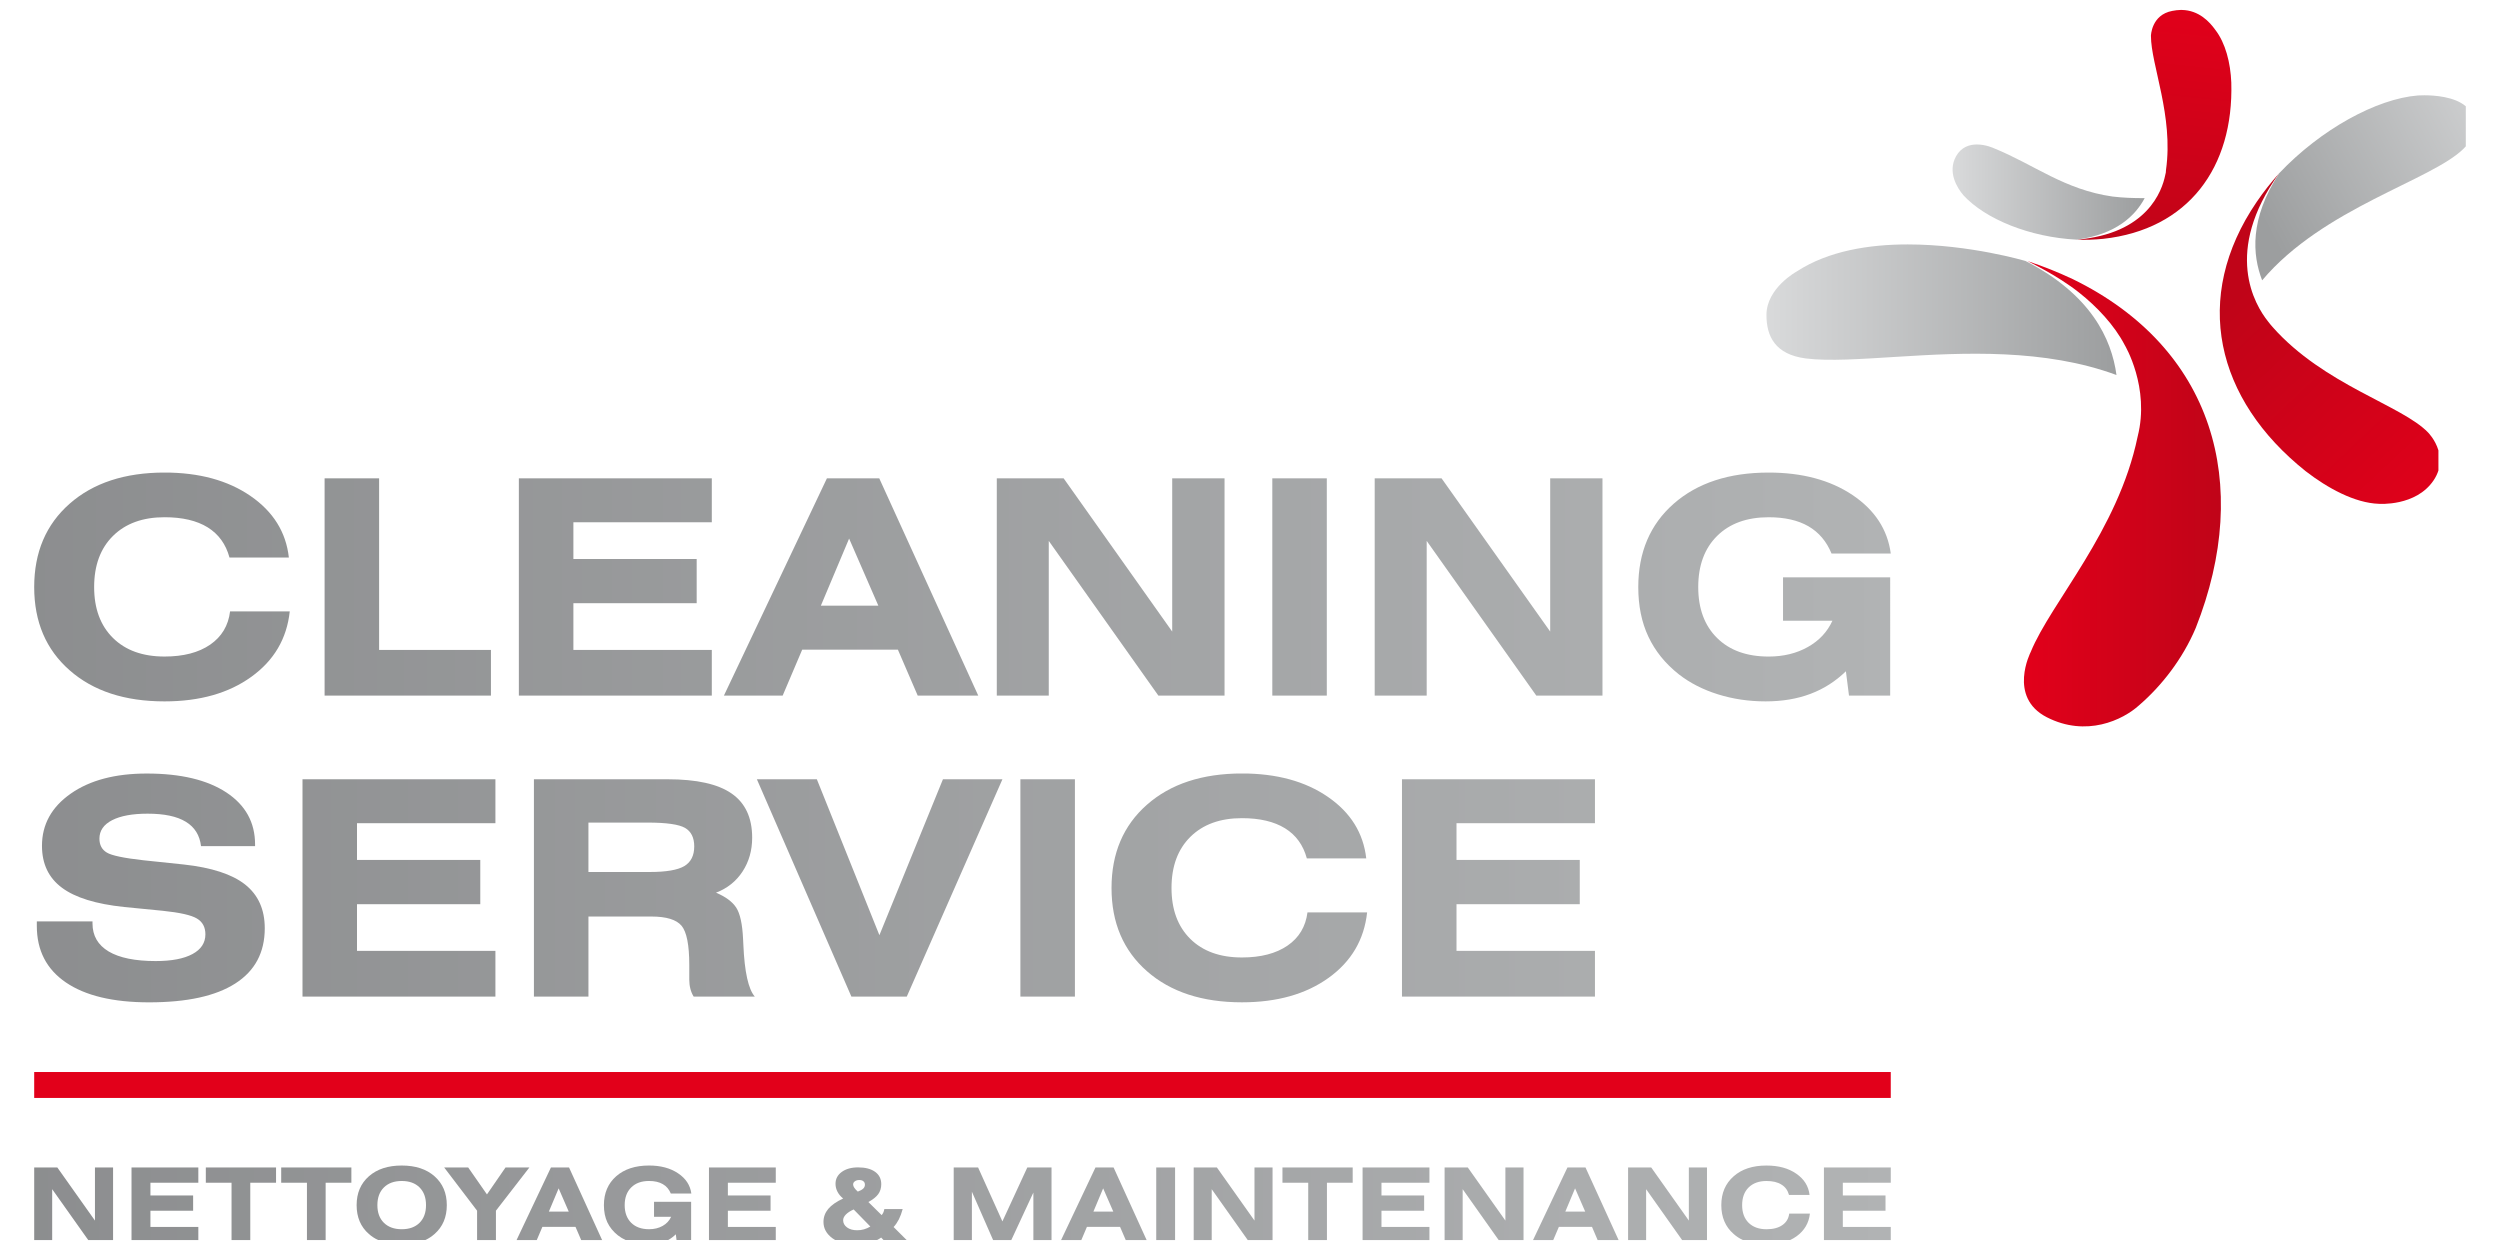 <?xml version="1.0" encoding="utf-8"?>
<!-- Generator: Adobe Illustrator 16.0.0, SVG Export Plug-In . SVG Version: 6.00 Build 0)  -->
<!DOCTYPE svg PUBLIC "-//W3C//DTD SVG 1.1//EN" "http://www.w3.org/Graphics/SVG/1.1/DTD/svg11.dtd">
<svg version="1.1" id="Calque_1" xmlns="http://www.w3.org/2000/svg" xmlns:xlink="http://www.w3.org/1999/xlink" x="0px" y="0px"
	 width="180px" height="90px" viewBox="0 0 180 90" enable-background="new 0 0 180 90" xml:space="preserve">
<g>
	<path fill="#F0AF00" d="M-168.843,198.158c7.433,0,13.737,4.957,15.78,11.74c2.008-0.449,4.186-0.602,6.504-0.482
		c-2.377-10.131-11.45-17.699-22.284-17.699c-12.637,0-22.924,10.281-22.924,22.922v47.604h-1.301v3.848h-0.928l-10.109,6.949v3.586
		h31.549v-3.586l-10.105-6.949h-0.929v-3.848h-1.734v-47.604C-185.325,205.55-177.926,198.158-168.843,198.158"/>
	<path fill="#F0AF00" d="M-152.575,258.664c-5.411,0-9.804,4.398-9.804,9.811c0,5.416,4.394,9.811,9.804,9.811
		c5.418,0,9.811-4.395,9.811-9.811C-142.765,263.062-147.157,258.664-152.575,258.664"/>
	<path fill="#F0AF00" d="M-122.341,220.345l-6.52,4.629c-4.275-6.676-10.037-11.557-17.17-12.422c0-0.014,0-0.027-0.006-0.037
		c-2.332-0.188-4.473-0.066-6.426,0.377c0,0.004,0.006,0.014,0.006,0.014c-8.059,2.221-10.873,12.613-10.873,44.035
		c0,0.938,0.038,1.842,0.112,2.713c2.539-3.061,6.365-5.014,10.641-5.014c7.631,0,13.84,6.205,13.84,13.834
		c0,3.354-1.201,6.428-3.195,8.826c0.285,0,0.563,0.016,0.852,0.016c11.254,0,21.184-9.127,21.184-20.375
		c0-7.77-1.781-16.898-5.225-24.869c2.156-2.426,5.225-6.113,5.225-7.475C-119.896,222.511-122.341,220.345-122.341,220.345"/>
</g>
<g>
	<path fill="#F0AF00" d="M174.793,261.099c-5.276,0-9.582,4.305-9.582,9.586c0,5.291,4.306,9.596,9.582,9.596
		c5.29,0,9.596-4.305,9.596-9.596C184.389,265.404,180.083,261.099,174.793,261.099"/>
	<path fill="#F0AF00" d="M172.827,258.201c0.801-0.156,1.626-0.24,2.464-0.24c6.94,0,12.568,5.615,12.568,12.557
		c0,2.869-0.97,5.492-2.571,7.602h21.091c5.292,0,12.733-9.492,12.733-14.373v-31.004c0-4.713,5.291-12.818,5.291-12.818v-12.566
		h-51.515L172.827,258.201z"/>
	<path fill="#F0AF00" d="M225.792,197.132h-17.206v-2.426c0-0.541-0.442-0.988-0.992-0.988h-23.261
		c-0.546,0-0.993,0.447-0.993,0.988v2.426h-12.497c-0.549,0-0.997,0.441-0.997,0.992v5.338c0,0.551,0.448,0.998,0.997,0.998h54.949
		c0.55,0,0.997-0.447,0.997-0.998v-5.338C226.789,197.574,226.342,197.132,225.792,197.132"/>
</g>
<g>
	<path fill="#F0AF00" d="M407.685,185.375c0.051,2.654,1.736,4.826,4.004,5.207c0.48,4.004,2.115,7.527,4.578,10.129
		c0.537,0.531,1.066,1.064,1.641,1.496c0.727,0.58,1.496,1.055,2.32,1.496c1.826,0.959,3.857,1.496,6.025,1.496
		c2.162,0,4.197-0.537,6.02-1.496c0.832-0.441,1.598-0.916,2.322-1.496c0.578-0.488,1.111-0.965,1.643-1.496
		c2.406-2.602,4.092-6.125,4.529-10.076h0.145c2.561,0,4.582-2.365,4.582-5.26c0-1.779-0.771-3.32-1.928-4.291h-33.951
		C408.462,182.054,407.685,183.595,407.685,185.375"/>
	<path fill="#F0AF00" d="M436.569,204.376c-2.939,2.412-6.506,3.811-10.365,3.811c-3.619,0-7.045-1.256-9.836-3.43l-3.57,3.43
		h-6.984c-3.236,0-5.746,1.105-7.721,3.373c-5.742,6.613-4.779,20.883-4.348,25.268h27.979l17.355-30.039L436.569,204.376z"/>
	<path fill="#F0AF00" d="M446.167,172.06h-2.701l-0.332-1.053c-1.434-4.742-5.115-9.549-9.805-12.193v-3.402
		c0-0.475-0.121-0.887-0.246-1.311c-0.531-1.363-1.898-2.381-3.449-2.381h-8.377c-1.43,0-2.623,1.072-2.742,2.445
		c0,0.113-0.063,0.234-0.063,0.359v4.238c-4.693,2.658-8.379,7.502-9.805,12.244l-0.332,1.053h-2.754v6.033h40.605V172.06z"/>
	<path fill="#F0AF00" d="M455.448,214.072l-0.301,2.428l-1.039,8.5h-5.475l-1.512-12.232h8.506L455.448,214.072z M454.31,232.917
		h-5.676v-5.674h5.676V232.917z M452.438,194.632c-0.287-0.479-0.771-0.771-1.355-0.771c-0.531,0-1.064,0.293-1.35,0.771
		l-6.078,10.566l-0.859,1.492l-0.871,1.496l-16.057,27.82c-0.148,0.244-0.197,0.533-0.197,0.773c0,0.244,0.049,0.529,0.197,0.719
		c0.281,0.488,0.771,0.781,1.344,0.781h47.84c0.871,0,1.543-0.678,1.543-1.543c0-0.391-0.145-0.678-0.342-0.971L452.438,194.632z"/>
</g>
<g>
	<path fill="#F0AF00" d="M3.863,283.5c-2.299-0.154-4.447-1.139-6.146-2.832c-1.838-1.846-2.857-4.289-2.857-6.891
		c0-2.605,1.02-5.051,2.857-6.895c1.842-1.838,4.288-2.854,6.891-2.854c2.604,0,5.051,1.016,6.889,2.854
		c1.92,1.918,2.563,4.359,2.771,6.084l0.141,0.141L20.51,267l-7.852-7.852c-0.961-0.961-0.961-2.521,0-3.486l2.527-2.529
		c0.442-0.439,1.033-0.699,1.658-0.719c0.741-0.029,2.6-0.221,3.783-1.404c0.911-0.91,1.409-2.117,1.409-3.402
		s-0.498-2.492-1.409-3.402c-1.876-1.873-4.928-1.873-6.803,0c-0.978,0.979-1.478,2.246-1.406,3.563
		c0.036,0.701-0.227,1.385-0.721,1.879l-2.529,2.525c-0.965,0.963-2.521,0.963-3.482,0l-7.854-7.852L-24.846,267l22.677,22.678
		l6.106-6.105L3.863,283.5z"/>
	<path fill="#F0AF00" d="M40.27,287.015c-0.143,2.367-1.117,4.592-2.758,6.23c-1.841,1.842-4.289,2.854-6.891,2.854
		c-2.604,0-5.048-1.012-6.889-2.854c-1.844-1.84-2.856-4.289-2.856-6.891c0-2.604,1.013-5.049,2.856-6.891
		c1.531-1.533,3.677-2.547,5.994-2.844l0.2-0.203l-5.928-5.93l-7.851,7.85c-0.963,0.963-2.524,0.963-3.489,0l-2.526-2.523
		c-0.445-0.443-0.701-1.035-0.724-1.658c-0.025-0.74-0.218-2.6-1.399-3.785c-0.91-0.91-2.117-1.408-3.402-1.408
		c-1.284,0-2.496,0.498-3.407,1.408c-0.906,0.91-1.404,2.117-1.404,3.406c0,1.283,0.498,2.486,1.404,3.398
		c0.979,0.977,2.25,1.477,3.567,1.404c0.701-0.035,1.385,0.227,1.879,0.721l2.521,2.529c0.965,0.965,0.965,2.525,0,3.484
		l-7.846,7.854l22.677,22.678l22.676-22.678l-6.278-6.279L40.27,287.015z"/>
	<path fill="#F0AF00" d="M7.497,246.867c0.155-2.301,1.14-4.453,2.837-6.148c1.838-1.842,4.288-2.855,6.889-2.855
		c2.606,0,5.052,1.014,6.891,2.854c3.798,3.799,3.798,9.98,0,13.781c-1.912,1.916-4.355,2.563-6.081,2.766l-0.144,0.141l6.109,6.107
		l7.674-7.676c0.479-0.48,1.117-0.721,1.746-0.721c0.633,0,1.266,0.24,1.745,0.721l2.584,2.588c0.44,0.439,0.696,1.027,0.722,1.648
		c0.025,0.695,0.224,2.447,1.482,3.709c1.874,1.875,4.932,1.875,6.805,0c1.877-1.877,1.877-4.928,0-6.805
		c-0.916-0.916-2.246-1.4-3.641-1.324c-0.701,0.033-1.384-0.225-1.879-0.721l-2.582-2.582c-0.465-0.465-0.725-1.092-0.725-1.746
		c0-0.656,0.26-1.283,0.725-1.744l8.021-8.025l-22.678-22.68l-22.676,22.68l6.104,6.105L7.497,246.867z"/>
	<path fill="#F0AF00" d="M43.887,250.601l0.127,0.127c2.367,0.143,4.592,1.119,6.233,2.76c1.841,1.842,2.849,4.287,2.849,6.891
		c0,2.602-1.008,5.051-2.849,6.891c-1.843,1.838-4.288,2.855-6.894,2.855c-2.603,0-5.049-1.018-6.889-2.855
		c-1.533-1.535-2.546-3.68-2.838-5.996l-0.209-0.203L27.487,267l7.676,7.674c0.966,0.963,0.966,2.527,0,3.49l-2.588,2.582
		c-0.437,0.443-1.028,0.701-1.646,0.723c-0.695,0.027-2.447,0.225-3.715,1.486c-1.871,1.871-1.871,4.926,0,6.803
		c1.879,1.877,4.932,1.877,6.809,0c0.916-0.916,1.4-2.244,1.328-3.643c-0.041-0.699,0.221-1.381,0.716-1.877l2.587-2.586
		c0.465-0.461,1.089-0.723,1.742-0.723c0.654,0,1.281,0.262,1.744,0.723l8.028,8.025L72.846,267l-22.677-22.678L43.887,250.601z"/>
</g>
<g>
	<path fill="#F0AF00" d="M347.406,498.884c8.557,0.797,11.192-1.846,11.192-1.846c6.857-3.875,3.047-12.477,3.047-12.477
		l-5.84-9.992l-16.798,9.754L347.406,498.884z"/>
	<path fill="#F0AF00" d="M320.441,450.935l9.354,17.318l-5.452,2.943l9.293,1.426l9.288,1.422l3.902-8.549l3.915-8.551l-3.774,2.041
		l-5.333-9.047c-4.902-7.891-9.331-8.02-9.331-8.02l-21.988,0.025C316.856,442.781,320.441,450.935,320.441,450.935"/>
	<path fill="#F0AF00" d="M301.6,485.154l5.302,3.213l-3.484-8.729l-3.471-8.738l-9.352,0.959l-9.354,0.959l3.666,2.217l-5.093,9.188
		c-4.332,8.215-2.196,12.1-2.196,12.1l11.146,18.949c-2.59-6.057,2.637-13.279,2.637-13.279L301.6,485.154z"/>
	<path fill="#F0AF00" d="M350.393,502.433h-19.684v-6.205l-5.67,7.5l-5.664,7.498l5.664,7.504l5.67,7.506v-4.295l10.487-0.391
		c9.28-0.57,11.496-4.396,11.496-4.396l10.421-19.365C359.27,503.146,350.393,502.433,350.393,502.433"/>
	<path fill="#F0AF00" d="M291.684,512.298c-0.233,7.881,9.093,9.07,9.093,9.07l11.584,0.189l0.359-19.424l-16.801-0.361
		C290.798,508.675,291.684,512.298,291.684,512.298"/>
	<path fill="#F0AF00" d="M311.415,445.257c-6.67-4.188-12.429,3.256-12.429,3.256l-6.018,9.895l16.565,10.135l8.818-14.305
		C314.993,446.33,311.415,445.257,311.415,445.257"/>
</g>
<g>
	<path fill="#F0AF00" d="M3.699,448.074c-0.51-0.512-1.346-0.512-1.858,0l-0.456,0.457c-0.512,0.512-0.512,1.342,0,1.852
		l8.527,8.529c0.518,0.512,1.349,0.512,1.859,0l0.457-0.451c0.513-0.518,0.513-1.352,0-1.865L3.699,448.074z"/>
	<path fill="#F0AF00" d="M-4.629,434.119l11.747,11.746l2.394-2.379l-8.447-8.449c-1.082-1.086-1.082-2.828,0-3.908
		c0.525-0.541,1.242-0.811,1.945-0.811c0.704,0,1.418,0.27,1.947,0.811l8.45,8.449l2.379-2.375L4.82,426.238
		c2.41-4.844,2.14-10.805-1.176-15.537c-3.242-4.611-8.557-6.879-13.789-6.42l6.988,9.959c0.959,1.383,0.624,3.258-0.746,4.221
		l-7.555,5.314c-1.378,0.959-3.261,0.637-4.221-0.748l-7.004-9.971c-2.199,4.779-1.875,10.555,1.354,15.166
		C-17.484,433.681-10.725,435.861-4.629,434.119"/>
	<path fill="#F0AF00" d="M-20.838,470.957l-2.488,2.285c-2.883,2.867-2.883,7.52,0,10.396c1.432,1.436,3.308,2.154,5.19,2.135
		c0.241,0,0.474-0.01,0.702-0.037c0.703-0.057,1.395-0.215,2.069-0.502c0.889-0.352,1.704-0.893,2.423-1.607l2.295-2.502
		l18.631-20.318l-8.504-8.494L-20.838,470.957z"/>
	<path fill="#F0AF00" d="M34.376,455.787l-11.272-11.271l-2.383,2.375l7.573,7.574c1.08,1.082,1.08,2.82,0,3.906
		c-0.541,0.541-1.244,0.813-1.962,0.813c-0.703,0-1.406-0.271-1.946-0.813l-7.569-7.586l-2.379,2.393l10.303,10.305
		c-2.529,4.838-2.371,10.871,0.932,15.682c3.189,4.652,8.491,6.963,13.735,6.572l-6.894-10.047
		c-0.951-1.379-0.596-3.246,0.782-4.207l7.612-5.23c1.377-0.945,3.26-0.59,4.218,0.77l6.881,10.051
		c2.261-4.752,1.988-10.535-1.2-15.176C47.057,456.447,40.423,454.193,34.376,455.787"/>
	<path fill="#F0AF00" d="M42.611,422.958l3.541-5.566l-0.308-0.311l-3.368,4.219c-0.73,0.727-2.314,0.297-3.055-0.432
		c-0.719-0.732-1.045-2.275-0.325-2.988l4.11-3.436l-0.297-0.299l-5.57,3.547l-1.342,3.119L7.851,448.958l3.489,3.494L39.472,424.3
		L42.611,422.958z"/>
</g>
<g>
	<polygon fill="#F0AF00" points="-209.451,395.275 -209.451,419.554 -233.728,419.554 -233.728,440.451 -209.451,440.451 
		-209.451,464.726 -188.556,464.726 -188.556,440.451 -164.272,440.451 -164.272,419.554 -188.556,419.554 -188.556,395.275 	"/>
</g>
<g>
	<polygon fill="#F0AF00" points="-375.687,193.908 -375.687,183.667 -378.34,193.908 	"/>
	<g>
		<path fill="#F0AF00" d="M-359.64,187.175c0.391,0,0.657-0.137,0.8-0.41c0.137-0.273,0.208-0.836,0.208-1.686v-1.65
			c0-0.814-0.074-1.354-0.219-1.613c-0.145-0.264-0.416-0.395-0.825-0.395c-0.394,0-0.662,0.139-0.805,0.422
			c-0.138,0.281-0.206,0.811-0.206,1.586v1.826c0,0.723,0.081,1.227,0.236,1.504C-360.288,187.033-360.019,187.175-359.64,187.175"
			/>
		<path fill="#F0AF00" d="M-359.691,191.144c-0.395,0-0.684,0.145-0.854,0.438c-0.173,0.293-0.257,0.908-0.257,1.848v3.125
			c0,1.039,0.092,1.715,0.287,2.012c0.192,0.293,0.498,0.443,0.914,0.443c0.424,0,0.716-0.15,0.863-0.455
			c0.147-0.299,0.224-0.982,0.224-2.043v-3.082c0-0.918-0.097-1.529-0.287-1.832C-358.984,191.294-359.283,191.144-359.691,191.144"
			/>
		<path fill="#F0AF00" d="M-354.433,153.568l-0.482-0.063v-7.32h4.7c0.074,0,0.141-0.059,0.141-0.137v-7.797
			c0-0.076-0.066-0.137-0.141-0.137h-17.474c-0.075,0-0.14,0.063-0.14,0.137v7.797c0,0.078,0.064,0.137,0.14,0.137h4.7v7.229
			l-0.493,0.059c-6.964,0.805-13.489,3.633-18.873,8.178l-0.396,0.328l-2.15-2.146l0.27-0.385c0.527-0.764,0.484-1.635-0.1-2.221
			c-0.673-0.67-1.673-0.711-2.308-0.066l-3.87,3.863c-0.322,0.322-0.482,0.713-0.472,1.137c0.013,0.426,0.206,0.842,0.541,1.174
			c0.573,0.576,1.479,0.615,2.222,0.102l0.383-0.266l2.133,2.137l-0.338,0.391c-5.567,6.48-8.635,14.738-8.635,23.254
			c0,19.701,16.024,35.727,35.725,35.727c19.704,0,35.727-16.025,35.727-35.727C-323.624,171.21-336.868,156-354.433,153.568
			 M-386.836,190.324h-4.073v-1.955h4.073V190.324z M-337.687,165.939l1.297,1.297l-2.918,2.918l-1.295-1.297L-337.687,165.939z
			 M-360.168,157.626h1.953v4.078h-1.953V157.626z M-380.939,165.939l2.915,2.918l-1.297,1.301l-2.915-2.922L-380.939,165.939z
			 M-380.939,211.787l-1.297-1.297l2.92-2.916l1.292,1.295L-380.939,211.787z M-367.973,198.013h-1.71v4.238h-6.005v-4.238h-7.14
			v-4.105l5.19-15.729h7.954v15.729h1.71V198.013z M-358.216,220.537h-1.953v-4.076h1.953V220.537z M-353.075,199.558
			c-0.373,0.922-1.11,1.68-2.201,2.27c-1.09,0.588-2.55,0.881-4.383,0.881c-1.787,0-3.197-0.279-4.24-0.846
			c-1.036-0.566-1.784-1.314-2.236-2.244c-0.449-0.932-0.676-2.488-0.676-4.658c0-1.459,0.109-2.723,0.335-3.793
			c0.224-1.072,0.923-1.926,2.101-2.572c-0.739-0.359-1.298-0.926-1.671-1.707c-0.368-0.775-0.56-1.76-0.56-2.959
			c0-2.07,0.579-3.621,1.728-4.658c1.149-1.035,2.869-1.553,5.157-1.553c2.652,0,4.479,0.545,5.491,1.652
			c1.006,1.096,1.516,2.668,1.516,4.705c0,1.301-0.17,2.234-0.502,2.811c-0.33,0.574-1.012,1.145-2.04,1.709
			c0.881,0.357,1.554,0.891,2.032,1.596c0.479,0.711,0.719,2.396,0.719,5.066C-352.505,197.203-352.696,198.636-353.075,199.558
			 M-337.687,211.787l-2.916-2.918l1.295-1.295l2.918,2.916L-337.687,211.787z M-335.874,202.251h-6.26v-10.113h-1.871v10.113
			h-6.256v-24.072h6.256v8.609h1.871v-8.609h6.26V202.251z M-332.081,188.369h4.607v1.955h-4.607V188.369z"/>
	</g>
</g>
<g>
	<path fill="#F0AF00" d="M-200.671-72.317h-3.28c-0.478,0.002-0.866,0.389-0.867,0.867v3.279c0.001,0.479,0.389,0.867,0.867,0.867
		h3.28c0.478,0,0.866-0.389,0.867-0.867v-3.279C-199.806-71.928-200.193-72.315-200.671-72.317"/>
	<path fill="#F0AF00" d="M-200.671-82.258h-3.28c-0.478,0.002-0.866,0.391-0.867,0.867v3.281c0.001,0.477,0.389,0.865,0.867,0.867
		h3.28c0.478-0.002,0.866-0.391,0.867-0.867v-3.281C-199.806-81.868-200.193-82.256-200.671-82.258"/>
	<path fill="#F0AF00" d="M-200.671-92.198h-3.28c-0.478,0.002-0.866,0.389-0.867,0.867v3.279c0.001,0.479,0.389,0.867,0.867,0.867
		h3.28c0.478,0,0.866-0.389,0.867-0.867v-3.279C-199.806-91.809-200.193-92.196-200.671-92.198"/>
	<path fill="#F0AF00" d="M-222.49-74.737h3.279c0.479,0,0.867-0.389,0.868-0.867v-3.279c-0.001-0.479-0.389-0.865-0.868-0.867
		h-3.279c-0.478,0.002-0.866,0.389-0.867,0.867v3.279C-223.356-75.125-222.968-74.737-222.49-74.737"/>
	<path fill="#F0AF00" d="M-222.49-64.795h3.279c0.479-0.002,0.867-0.391,0.868-0.867v-3.279c-0.001-0.479-0.389-0.867-0.868-0.867
		h-3.279c-0.478,0-0.866,0.389-0.867,0.867v3.279C-223.356-65.186-222.968-64.797-222.49-64.795"/>
	<path fill="#F0AF00" d="M-222.49-84.678h3.279c0.479,0,0.867-0.389,0.868-0.867v-3.277c-0.001-0.48-0.389-0.867-0.868-0.867h-3.279
		c-0.478,0-0.866,0.387-0.867,0.867v3.277C-223.356-85.067-222.968-84.678-222.49-84.678"/>
	<path fill="#F0AF00" d="M-182.548-77.243h3.279c0.479-0.002,0.867-0.391,0.868-0.867v-3.281c-0.001-0.477-0.39-0.865-0.868-0.867
		h-3.279c-0.478,0.002-0.866,0.391-0.867,0.867v3.281C-183.414-77.633-183.025-77.245-182.548-77.243"/>
	<path fill="#F0AF00" d="M-182.548-87.184h3.279c0.479,0,0.867-0.389,0.868-0.867v-3.279c-0.001-0.479-0.39-0.865-0.868-0.867
		h-3.279c-0.478,0.002-0.866,0.389-0.867,0.867v3.279C-183.414-87.573-183.025-87.184-182.548-87.184"/>
	<path fill="#F0AF00" d="M-182.548-67.303h3.279c0.479,0,0.867-0.389,0.868-0.867v-3.279c-0.001-0.479-0.39-0.865-0.868-0.867
		h-3.279l0,0c-0.478,0-0.866,0.389-0.867,0.867v3.279C-183.414-67.692-183.025-67.303-182.548-67.303"/>
	<path fill="#F0AF00" d="M-145.686-118.133c-1.944-3.322-4.231-6.432-6.824-9.277c-0.656-0.717-1.769-0.768-2.484-0.111
		c-0.717,0.656-0.766,1.768-0.11,2.484c2.426,2.664,4.563,5.576,6.382,8.686c1.43,2.439,2.695,4.973,3.786,7.58
		c-7.792-2.096-13.299-5.875-16.523-11.336c-3.465-5.869-4.378-13.77-2.738-23.705c11.647,3.969,19.223,8.922,22.729,14.859
		c3.096,5.244,2.975,11.402-0.363,18.473C-142.952-113.111-144.239-115.666-145.686-118.133 M-169.886-56.514
		c-6.489,3.768-13.714,6.09-21.182,6.813v-54.867l5.343,1.865c0.088,0.039,0.18,0.07,0.271,0.094l15.567,5.434V-56.514z
		 M-194.451-107.766c-0.1,0.227-0.15,0.469-0.15,0.715v57.572c-0.534,0.018-1.07,0.025-1.608,0.025
		c-4.664,0.004-9.307-0.613-13.808-1.834l-0.001,0.002v-59.679l23.246-9.395v13.556l-5.348-1.863
		C-193.013-109.063-194.057-108.658-194.451-107.766 M-213.551-52.383c-5.253-1.836-10.18-4.498-14.595-7.885v-37.629h14.595
		V-52.383z M-140.265-105.891L-140.265-105.891c5.419-9.46,6.029-17.746,1.831-24.857c-4.146-7.02-13.015-12.701-26.611-17.051
		c-0.926-0.293-1.915,0.221-2.209,1.146c-0.02,0.066-0.037,0.133-0.05,0.201h-0.004c-2.272,11.738-1.334,21.117,2.812,28.139
		c4.008,6.789,10.93,11.279,20.764,13.468c0.015,0.262,0.025,0.514,0.034,0.754c0.024,0.596,0.035,1.291,0.035,2.088
		c-0.005,17.268-8.485,33.432-22.689,43.248v-39.672c0-0.803-0.542-1.506-1.321-1.709l-15.568-5.434v-17.406h-0.004
		c0-0.223-0.043-0.445-0.127-0.652c-0.36-0.904-1.387-1.346-2.291-0.982l-26.659,10.773c-0.731,0.234-1.228,0.914-1.228,1.684v10.72
		h-16.362c-0.975,0.002-1.766,0.791-1.766,1.77v36.434c-0.576-0.525-1.139-1.064-1.689-1.615
		c-9.855-9.855-15.393-23.221-15.393-37.158c0.002-29.023,23.529-52.548,52.55-52.548c0.976,0,1.767-0.791,1.768-1.766
		c0-0.975-0.791-1.766-1.768-1.766c-24.765-0.002-46.6,16.24-53.721,39.961c-8.907,29.669,7.925,60.939,37.594,69.847
		c0.025,0.008,0.052,0.016,0.078,0.023c5.18,1.541,10.557,2.326,15.962,2.332c30.996,0.023,56.146-25.086,56.169-56.084
		c0-0.645-0.016-1.383-0.049-2.213C-140.201-104.813-140.229-105.372-140.265-105.891"/>
	<path fill="#F0AF00" d="M-200.671-102.172h-3.279c-0.478,0.002-0.866,0.389-0.867,0.867v3.279c0.001,0.479,0.389,0.867,0.867,0.867
		h3.279c0.479,0,0.867-0.389,0.867-0.867v-3.279C-199.804-101.784-200.192-102.17-200.671-102.172"/>
</g>
<g>
	<path fill="#F0AF00" d="M47.455-216.863c0.659-0.039,1.238-0.459,1.478-1.072l3.871-9.83l3.871,9.83
		c0.242,0.613,0.819,1.033,1.479,1.072l10.545,0.645l-8.153,6.721c-0.51,0.418-0.731,1.096-0.566,1.736l2.647,10.229l-8.909-5.678
		c-0.279-0.178-0.596-0.266-0.914-0.266c-0.317,0-0.634,0.088-0.913,0.266l-8.91,5.678l2.646-10.229
		c0.165-0.641-0.056-1.318-0.566-1.736l-8.151-6.721L47.455-216.863z M31.415-216.339l10.647,8.775l-3.456,13.359
		c-0.175,0.676,0.082,1.391,0.647,1.801c0.565,0.412,1.323,0.436,1.912,0.059l11.638-7.414l11.638,7.414
		c0.278,0.178,0.597,0.268,0.912,0.268c0.353,0,0.702-0.107,1-0.326c0.566-0.41,0.821-1.125,0.647-1.801l-3.457-13.357l10.649-8.777
		c0.539-0.445,0.752-1.174,0.534-1.838c-0.216-0.664-0.815-1.129-1.513-1.172l-13.773-0.84l-5.056-12.84
		c-0.255-0.65-0.883-1.078-1.582-1.078s-1.326,0.428-1.581,1.078l-5.057,12.84l-13.773,0.84c-0.697,0.043-1.298,0.508-1.514,1.172
		S30.875-216.785,31.415-216.339"/>
	<path fill="#F0AF00" d="M12.983-180.113c-0.558-0.355-1.271-0.355-1.827,0l-7.215,4.598l2.143-8.281
		c0.165-0.641-0.055-1.318-0.564-1.738l-6.602-5.441l8.539-0.52c0.66-0.041,1.236-0.459,1.479-1.074l3.135-7.961l3.134,7.961
		c0.242,0.615,0.818,1.033,1.478,1.074l8.539,0.52l-6.602,5.441c-0.51,0.42-0.73,1.098-0.564,1.738l2.142,8.281L12.983-180.113z
		 M22.925-170.06c0.352,0,0.701-0.107,0.998-0.324c0.565-0.41,0.822-1.127,0.647-1.803l-2.953-11.412l9.097-7.498
		c0.539-0.445,0.752-1.174,0.536-1.838s-0.815-1.129-1.514-1.172l-11.767-0.717l-4.318-10.969c-0.258-0.652-0.885-1.078-1.582-1.078
		c-0.699,0-1.326,0.426-1.583,1.076l-4.319,10.971l-11.767,0.717c-0.697,0.043-1.298,0.508-1.513,1.172
		c-0.217,0.664-0.004,1.393,0.535,1.838l9.098,7.498l-2.953,11.412c-0.176,0.676,0.082,1.393,0.646,1.803
		c0.565,0.41,1.324,0.434,1.914,0.057l9.941-6.334l9.941,6.334C22.291-170.148,22.607-170.06,22.925-170.06"/>
	<path fill="#F0AF00" d="M100.088-185.535c-0.51,0.422-0.73,1.098-0.564,1.736l2.142,8.283l-7.213-4.598
		c-0.279-0.176-0.597-0.266-0.914-0.266c-0.318,0-0.635,0.09-0.914,0.266l-7.214,4.598l2.142-8.283
		c0.165-0.639-0.054-1.314-0.563-1.736l-6.603-5.439l8.539-0.521c0.66-0.041,1.236-0.459,1.479-1.074l3.135-7.961l3.134,7.961
		c0.242,0.615,0.819,1.033,1.479,1.074l8.538,0.521L100.088-185.535z M112.72-192.935c-0.216-0.664-0.815-1.129-1.513-1.172
		l-11.768-0.719l-4.319-10.969c-0.256-0.65-0.883-1.076-1.582-1.076c-0.698,0-1.326,0.426-1.582,1.076l-4.32,10.969l-11.765,0.719
		c-0.698,0.043-1.298,0.508-1.514,1.172c-0.217,0.666-0.005,1.393,0.535,1.838l9.097,7.496l-2.953,11.414
		c-0.174,0.676,0.083,1.391,0.647,1.803c0.297,0.215,0.647,0.324,0.999,0.324c0.316,0,0.635-0.088,0.913-0.268l9.942-6.334
		l9.942,6.334c0.59,0.377,1.348,0.354,1.912-0.057c0.565-0.412,0.822-1.127,0.648-1.803l-2.954-11.414l9.098-7.496
		C112.723-191.542,112.936-192.269,112.72-192.935"/>
	<path fill="#F0AF00" d="M80.66-148.397c-0.793,0.725-1.911,1.049-3.24,0.936c-0.896-0.076-1.692,0.557-1.825,1.445
		c-0.133,0.887,0.448,1.725,1.325,1.912c1.855,0.396,2.754,1.482,2.743,3.318c-0.01,1.979-1.909,3.254-4.842,3.254
		c-0.014,0-0.029-0.002-0.045,0c-0.81,0-1.509,0.572-1.667,1.369c-0.159,0.797,0.27,1.596,1.024,1.904
		c0.888,0.363,2.567,1.547,2.559,3.412c-0.01,1.977-1.885,3.252-4.781,3.252h-0.043c-0.772,0-1.449,0.521-1.645,1.27
		c-0.196,0.752,0.14,1.539,0.817,1.916c1.92,1.068,2.812,2.182,2.806,3.498c-0.01,1.762-1.525,3.283-3.314,3.328l-27.688,0.072
		c-0.871,0-1.675-0.531-1.998-1.324c-0.554-1.35-1.771-2.258-3.184-2.418l-0.099-28.732c0.694-2.15,2.573-4.775,4.242-7.104
		c1.593-2.221,2.851-3.975,3.196-5.4l3.362-13.833c0.311-1.277,1.105-2.359,2.238-3.051c1.134-0.689,2.46-0.898,3.736-0.59
		c2.65,0.645,4.283,3.324,3.638,5.986l-3.56,15.089c-0.348,1.475,0.117,2.959,1.243,3.973c1.056,0.949,1.831,0.951,5.094,0.963
		c0.479,0.002,1.023,0.002,1.66,0.008l16.274-0.023c2.199,0.211,3.015,1.098,3.003,3.25
		C81.688-149.838,81.311-148.993,80.66-148.397 M33.892-118.268c-0.244,0.244-0.573,0.381-0.928,0.381l-7.631,0.018H25.33
		c-0.719,0-1.304-0.582-1.308-1.303l-0.106-31.041c-0.002-0.355,0.133-0.684,0.377-0.93s0.573-0.381,0.926-0.381l7.633-0.02h0.004
		c0.719,0,1.304,0.584,1.306,1.303l0.108,31.041C34.27-118.846,34.136-118.514,33.892-118.268 M78.913-157.36
		c-0.051-0.006-0.097-0.012-0.151-0.008l-16.338,0.023c-0.629-0.004-1.177-0.006-1.656-0.008c-1.391-0.004-2.501-0.01-2.823-0.08
		c-0.003-0.004-0.006-0.006-0.01-0.012c-0.202-0.18-0.271-0.398-0.208-0.662l3.556-15.077c1.087-4.473-1.668-8.994-6.14-10.082
		c-2.159-0.525-4.4-0.174-6.309,0.988c-1.909,1.162-3.25,2.992-3.773,5.152L41.7-163.292c-0.189,0.783-1.502,2.611-2.657,4.223
		c-1.149,1.605-2.393,3.34-3.367,5.072c-0.788-0.594-1.763-0.947-2.82-0.947h-0.012l-7.631,0.018
		c-1.264,0.004-2.445,0.496-3.332,1.385c-0.886,0.891-1.371,2.076-1.365,3.34l0.106,31.041c0.009,2.59,2.121,4.693,4.708,4.693
		h0.014l7.629-0.02c1.264-0.002,2.446-0.494,3.332-1.385c0.55-0.553,0.943-1.219,1.164-1.947c0.119,0.064,0.19,0.174,0.229,0.271
		c0.842,2.057,2.91,3.439,5.151,3.439l27.71-0.072c0.011,0,0.021-0.002,0.033-0.002c3.651-0.08,6.637-3.09,6.654-6.709
		c0.008-1.471-0.473-2.805-1.433-3.988c2.902-1.164,4.267-3.621,4.279-5.951c0.008-1.617-0.559-2.945-1.344-3.986
		c2.928-1.162,4.303-3.619,4.315-5.951c0.008-1.662-0.463-3.104-1.336-4.23c0.439-0.25,0.852-0.547,1.226-0.889
		c1.351-1.234,2.128-2.988,2.138-4.813C85.112-154.643,82.918-157.01,78.913-157.36"/>
</g>
<g>
	<path fill="#F0AF00" d="M385.18-16.668h-24.332l0.113-7.584c0-7.328,8.62-9.211,8.988-9.289c0.078-0.016,0.26-0.08,0.336-0.107
		c0.854-0.313,4.715-0.332,5.46-0.053c0.141,0.074,0.291,0.129,0.448,0.162c0.366,0.078,8.986,1.961,8.986,9.287V-16.668z
		 M377.035-36.778c-1.753-0.658-6.248-0.58-7.902-0.006c-4.343,0.951-11.515,4.617-11.515,12.508l-0.139,9.254
		c-0.007,0.447,0.168,0.879,0.481,1.199c0.314,0.318,0.742,0.498,1.19,0.498h26.548l0.931,0.123c0.074,0.01,0.147,0.016,0.221,0.016
		c0.402,0,0.796-0.145,1.102-0.416c0.364-0.314,0.572-0.773,0.572-1.256v-9.395C388.524-32.149,381.38-35.821,377.035-36.778"/>
	<path fill="#F0AF00" d="M378.254-48.487c0,2.912-2.357,5.285-5.254,5.285s-5.252-2.373-5.252-5.285
		c0-2.916,2.356-5.287,5.252-5.287S378.254-51.403,378.254-48.487 M364.403-48.487c0,4.758,3.857,8.627,8.597,8.627
		c4.74,0,8.597-3.869,8.597-8.627c0-4.76-3.856-8.631-8.597-8.631C368.261-57.118,364.403-53.247,364.403-48.487"/>
	<path fill="#F0AF00" d="M419.801-16.668H395.47l0.114-7.584c0-7.33,8.62-9.211,8.987-9.289c0.077-0.014,0.261-0.08,0.336-0.109
		c0.854-0.309,4.715-0.33,5.457-0.053c0.14,0.076,0.293,0.131,0.449,0.164c0.368,0.078,8.987,1.961,8.987,9.287V-16.668z
		 M411.658-36.776c-1.752-0.662-6.248-0.586-7.901-0.008c-4.343,0.951-11.514,4.617-11.514,12.508l-0.14,9.254
		c-0.006,0.447,0.167,0.879,0.481,1.199c0.313,0.318,0.743,0.498,1.189,0.498h26.549l0.928,0.123
		c0.075,0.01,0.147,0.016,0.222,0.016c0.403,0,0.795-0.145,1.099-0.412c0.364-0.318,0.572-0.779,0.572-1.26v-9.395
		C423.144-32.151,416.001-35.821,411.658-36.776"/>
	<path fill="#F0AF00" d="M412.878-48.487c0,2.912-2.358,5.285-5.256,5.285c-2.896,0-5.252-2.373-5.252-5.285
		c0-2.916,2.357-5.287,5.252-5.287C410.52-53.774,412.876-51.403,412.878-48.487 M399.026-48.487c0,4.758,3.856,8.627,8.596,8.627
		c4.741,0,8.599-3.869,8.599-8.627c0-4.76-3.857-8.631-8.599-8.631C402.883-57.118,399.026-53.247,399.026-48.487"/>
	<path fill="#F0AF00" d="M350.557-16.668h-24.331l0.113-7.584c0-7.33,8.62-9.211,8.987-9.289c0.079-0.014,0.261-0.08,0.336-0.109
		c0.854-0.309,4.714-0.33,5.457-0.053c0.142,0.076,0.293,0.131,0.45,0.164c0.367,0.078,8.987,1.959,8.987,9.287V-16.668z
		 M342.411-36.776c-1.752-0.662-6.25-0.586-7.9-0.008c-4.344,0.951-11.515,4.617-11.515,12.508l-0.14,9.254
		c-0.005,0.447,0.168,0.879,0.481,1.199c0.314,0.318,0.743,0.498,1.19,0.498h26.548l0.928,0.123c0.074,0.01,0.149,0.016,0.223,0.016
		c0.402,0,0.795-0.145,1.102-0.412c0.364-0.318,0.571-0.779,0.571-1.26v-9.395C353.899-32.151,346.756-35.821,342.411-36.776"/>
	<path fill="#F0AF00" d="M343.632-48.487c0,2.912-2.358,5.285-5.254,5.285c-2.898,0-5.254-2.373-5.254-5.285
		c0-2.916,2.358-5.287,5.254-5.287C341.275-53.774,343.632-51.403,343.632-48.487 M329.78-48.487c0,4.758,3.857,8.627,8.598,8.627
		c4.741,0,8.596-3.869,8.596-8.627c0-4.76-3.854-8.631-8.596-8.631C333.638-57.118,329.78-53.247,329.78-48.487"/>
	<rect x="384.077" y="-96.238" fill="#F0AF00" width="3.343" height="17.027"/>
	<rect x="390.822" y="-90.125" fill="#F0AF00" width="3.342" height="10.914"/>
	<rect x="397.321" y="-95.166" fill="#F0AF00" width="3.342" height="15.955"/>
	<rect x="406.285" y="-108.066" fill="#F0AF00" width="3.342" height="28.855"/>
	<g>
		<path fill="#F0AF00" d="M342.43-110.748c3.326,0,6.033,2.723,6.033,6.07s-2.707,6.07-6.033,6.07c-3.325,0-6.031-2.723-6.031-6.07
			S339.104-110.748,342.43-110.748 M342.43-95.266c5.17,0,9.376-4.223,9.376-9.412c0-5.191-4.207-9.414-9.376-9.414
			c-5.168,0-9.375,4.227-9.375,9.414C333.055-99.488,337.261-95.266,342.43-95.266"/>
		<path fill="#F0AF00" d="M329.146-76.777c0-3.939,1.175-7.738,3.399-10.986c0.545-0.797,1.243-1.391,2.019-1.715
			c0.993-0.416,2.041-0.629,3.12-0.629h9.989c0.157,0,0.314,0.008,0.471,0.02c1.731,0.141,3.381,1.197,4.41,2.834l3.08,4.893
			c0.034,0.063,0.072,0.123,0.114,0.182l0.796,1.266c0.153,0.244,0.363,0.441,0.614,0.578l7.806,4.254
			c0.922,0.502,1.463,1.475,1.412,2.42c-0.01,0.068-0.017,0.135-0.02,0.205c-0.019,0.125-0.046,0.25-0.087,0.371
			c-0.216,0.646-0.671,1.158-1.283,1.438c-0.579,0.27-1.221,0.299-1.82,0.078l-9.752-5.336l0.004-1.613v-0.004
			c0-0.922-0.745-1.668-1.666-1.672h-0.006c-0.921,0-1.668,0.742-1.671,1.666l-0.008,2.607l-0.036,12.779h-14.655v-16.572
			c0-0.924-0.747-1.672-1.67-1.672c-0.925,0-1.672,0.748-1.672,1.672v11.119c0,0.443-0.196,0.857-0.537,1.137
			c-0.196,0.16-0.62,0.41-1.225,0.289c-0.642-0.129-1.127-0.777-1.127-1.508V-76.777z M358.778-113.473h56.142v38.408h-45.335
			c-0.24-1.057-0.776-2.045-1.56-2.846l9.913-14.711l-2.771-1.865l-9.938,14.746l-6.089-3.32l-0.362-0.574V-113.473z
			 M329.607-63.895c0.823,0.172,1.655,0.123,2.427-0.121v2.545c0,0.924,0.747,1.672,1.672,1.672h17.99
			c0.922,0,1.668-0.746,1.674-1.666l0.035-11.634l8.257,4.515c0.055,0.033,0.114,0.063,0.174,0.084
			c1.462,0.592,3.125,0.555,4.553-0.107c1.359-0.627,2.393-1.726,2.941-3.113h47.262c0.924,0,1.671-0.75,1.671-1.672v-41.752
			c0-0.924-0.747-1.67-1.671-1.67h-59.484c-0.926,0-1.672,0.746-1.672,1.67v26.193l-0.051-0.08c-1.589-2.521-4.194-4.162-6.97-4.387
			c-0.246-0.02-0.492-0.029-0.74-0.029h-9.989c-1.527,0-3.011,0.299-4.418,0.889c-1.366,0.576-2.57,1.582-3.48,2.91
			c-2.608,3.803-3.985,8.256-3.985,12.875v8.095C325.802-66.352,327.404-64.338,329.607-63.895"/>
	</g>
</g>
<g>
	<defs>
		<polygon id="SVGID_1_" points="6.837,84.058 6.837,87.882 4.128,84.058 2.462,84.058 2.462,89.283 3.757,89.283 3.757,85.621 
			6.352,89.283 8.141,89.283 8.141,84.058 		"/>
	</defs>
	<clipPath id="SVGID_2_">
		<use xlink:href="#SVGID_1_"  overflow="visible"/>
	</clipPath>
	
		<linearGradient id="SVGID_3_" gradientUnits="userSpaceOnUse" x1="-371.901" y1="903.705" x2="-370.88" y2="903.705" gradientTransform="matrix(-235.678 0 0 235.678 -87510.297 -212896.75)">
		<stop  offset="0" style="stop-color:#B1B3B4"/>
		<stop  offset="1" style="stop-color:#707173"/>
	</linearGradient>
	<rect x="2.462" y="84.058" clip-path="url(#SVGID_2_)" fill="url(#SVGID_3_)" width="5.679" height="5.225"/>
</g>
<g>
	<defs>
		<polygon id="SVGID_4_" points="9.469,84.058 9.469,89.283 14.28,89.283 14.28,88.341 10.831,88.341 10.831,87.175 13.905,87.175 
			13.905,86.072 10.831,86.072 10.831,85.156 14.28,85.156 14.28,84.058 		"/>
	</defs>
	<clipPath id="SVGID_5_">
		<use xlink:href="#SVGID_4_"  overflow="visible"/>
	</clipPath>
	
		<linearGradient id="SVGID_6_" gradientUnits="userSpaceOnUse" x1="-371.889" y1="903.705" x2="-370.889" y2="903.705" gradientTransform="matrix(-235.71 0 0 235.71 -87521.961 -212925.547)">
		<stop  offset="0" style="stop-color:#B1B3B4"/>
		<stop  offset="1" style="stop-color:#707173"/>
	</linearGradient>
	<rect x="9.469" y="84.058" clip-path="url(#SVGID_5_)" fill="url(#SVGID_6_)" width="4.811" height="5.225"/>
</g>
<g>
	<defs>
		<polygon id="SVGID_7_" points="14.819,84.058 14.819,85.156 16.671,85.156 16.671,89.283 18.02,89.283 18.02,85.156 
			19.875,85.156 19.875,84.058 		"/>
	</defs>
	<clipPath id="SVGID_8_">
		<use xlink:href="#SVGID_7_"  overflow="visible"/>
	</clipPath>
	
		<linearGradient id="SVGID_9_" gradientUnits="userSpaceOnUse" x1="-371.89" y1="903.704" x2="-370.89" y2="903.704" gradientTransform="matrix(-235.635 0 0 235.635 -87494.148 -212857.328)">
		<stop  offset="0" style="stop-color:#B1B3B4"/>
		<stop  offset="1" style="stop-color:#707173"/>
	</linearGradient>
	<rect x="14.819" y="84.058" clip-path="url(#SVGID_8_)" fill="url(#SVGID_9_)" width="5.057" height="5.225"/>
</g>
<g>
	<defs>
		<polygon id="SVGID_10_" points="20.246,84.058 20.246,85.156 22.1,85.156 22.1,89.283 23.446,89.283 23.446,85.156 25.299,85.156 
			25.299,84.058 		"/>
	</defs>
	<clipPath id="SVGID_11_">
		<use xlink:href="#SVGID_10_"  overflow="visible"/>
	</clipPath>
	
		<linearGradient id="SVGID_12_" gradientUnits="userSpaceOnUse" x1="-371.89" y1="903.705" x2="-370.89" y2="903.705" gradientTransform="matrix(-235.619 0 0 235.619 -87488.242 -212843.125)">
		<stop  offset="0" style="stop-color:#B1B3B4"/>
		<stop  offset="1" style="stop-color:#707173"/>
	</linearGradient>
	<rect x="20.246" y="84.058" clip-path="url(#SVGID_11_)" fill="url(#SVGID_12_)" width="5.054" height="5.225"/>
</g>
<g>
	<defs>
		<path id="SVGID_13_" d="M27.641,88.042c-0.316-0.313-0.469-0.734-0.469-1.271c0-0.539,0.155-0.965,0.469-1.275
			c0.314-0.311,0.743-0.465,1.285-0.465c0.544,0,0.971,0.154,1.281,0.463c0.313,0.313,0.466,0.736,0.466,1.277
			c0,0.537-0.153,0.959-0.466,1.271c-0.311,0.307-0.737,0.463-1.281,0.463S27.954,88.349,27.641,88.042 M26.559,84.693
			c-0.588,0.52-0.882,1.209-0.882,2.078c0,0.867,0.294,1.563,0.882,2.076c0.199,0.176,0.422,0.322,0.666,0.436h3.4
			c0.244-0.113,0.465-0.26,0.662-0.436c0.589-0.514,0.883-1.209,0.883-2.076c0-0.869-0.294-1.559-0.883-2.078
			c-0.585-0.518-1.371-0.775-2.361-0.775C27.938,83.917,27.147,84.175,26.559,84.693"/>
	</defs>
	<clipPath id="SVGID_14_">
		<use xlink:href="#SVGID_13_"  overflow="visible"/>
	</clipPath>
	
		<linearGradient id="SVGID_15_" gradientUnits="userSpaceOnUse" x1="-371.861" y1="903.73" x2="-370.861" y2="903.73" gradientTransform="matrix(-239.918 0 0 239.918 -89078.383 -216734.891)">
		<stop  offset="0" style="stop-color:#B1B3B4"/>
		<stop  offset="1" style="stop-color:#707173"/>
	</linearGradient>
	<rect x="25.677" y="83.917" clip-path="url(#SVGID_14_)" fill="url(#SVGID_15_)" width="6.493" height="5.365"/>
</g>
<g>
	<defs>
		<polygon id="SVGID_16_" points="36.397,84.058 35.061,85.998 33.71,84.058 31.981,84.058 34.35,87.169 34.35,89.283 
			35.707,89.283 35.707,87.169 38.116,84.058 		"/>
	</defs>
	<clipPath id="SVGID_17_">
		<use xlink:href="#SVGID_16_"  overflow="visible"/>
	</clipPath>
	
		<linearGradient id="SVGID_18_" gradientUnits="userSpaceOnUse" x1="-371.919" y1="903.677" x2="-370.919" y2="903.677" gradientTransform="matrix(-231.312 0 0 231.312 -85895.352 -208945.141)">
		<stop  offset="0" style="stop-color:#B1B3B4"/>
		<stop  offset="1" style="stop-color:#707173"/>
	</linearGradient>
	<rect x="31.981" y="84.058" clip-path="url(#SVGID_17_)" fill="url(#SVGID_18_)" width="6.135" height="5.225"/>
</g>
<g>
	<defs>
		<path id="SVGID_19_" d="M40.222,85.562l0.728,1.674h-1.432L40.222,85.562z M39.667,84.058l-2.474,5.225h1.455l0.403-0.947h2.386
			l0.408,0.947h1.506l-2.38-5.225H39.667z"/>
	</defs>
	<clipPath id="SVGID_20_">
		<use xlink:href="#SVGID_19_"  overflow="visible"/>
	</clipPath>
	
		<linearGradient id="SVGID_21_" gradientUnits="userSpaceOnUse" x1="-371.882" y1="903.703" x2="-370.9" y2="903.703" gradientTransform="matrix(-235.66 0 0 235.66 -87503.484 -212880.359)">
		<stop  offset="0" style="stop-color:#B1B3B4"/>
		<stop  offset="1" style="stop-color:#707173"/>
	</linearGradient>
	<rect x="37.194" y="84.058" clip-path="url(#SVGID_20_)" fill="url(#SVGID_21_)" width="6.158" height="5.225"/>
</g>
<g>
	<defs>
		<path id="SVGID_22_" d="M44.362,84.693c-0.586,0.52-0.881,1.209-0.881,2.078c0,0.467,0.082,0.879,0.248,1.238
			c0.17,0.355,0.422,0.67,0.764,0.939c0.166,0.129,0.349,0.24,0.55,0.334h3.063c0.199-0.109,0.383-0.248,0.553-0.412l0.051,0.412
			h1.051v-2.754h-2.671v1.082h1.231c-0.127,0.279-0.33,0.496-0.611,0.656c-0.279,0.158-0.607,0.238-0.979,0.238
			c-0.545,0-0.975-0.156-1.285-0.463c-0.313-0.313-0.469-0.734-0.469-1.271c0-0.539,0.156-0.965,0.471-1.275
			c0.313-0.311,0.74-0.465,1.283-0.465c0.402,0,0.731,0.076,0.991,0.227c0.261,0.148,0.451,0.375,0.577,0.678h1.477
			c-0.08-0.6-0.4-1.086-0.955-1.457c-0.558-0.375-1.254-0.561-2.09-0.561C45.741,83.917,44.952,84.175,44.362,84.693"/>
	</defs>
	<clipPath id="SVGID_23_">
		<use xlink:href="#SVGID_22_"  overflow="visible"/>
	</clipPath>
	
		<linearGradient id="SVGID_24_" gradientUnits="userSpaceOnUse" x1="-371.86" y1="903.732" x2="-370.86" y2="903.732" gradientTransform="matrix(-240.057 0 0 240.057 -89129.984 -216860.516)">
		<stop  offset="0" style="stop-color:#B1B3B4"/>
		<stop  offset="1" style="stop-color:#707173"/>
	</linearGradient>
	<rect x="43.481" y="83.917" clip-path="url(#SVGID_23_)" fill="url(#SVGID_24_)" width="6.295" height="5.365"/>
</g>
<g>
	<defs>
		<polygon id="SVGID_25_" points="51.046,84.058 51.046,89.283 55.856,89.283 55.856,88.341 52.407,88.341 52.407,87.175 
			55.481,87.175 55.481,86.072 52.407,86.072 52.407,85.156 55.856,85.156 55.856,84.058 		"/>
	</defs>
	<clipPath id="SVGID_26_">
		<use xlink:href="#SVGID_25_"  overflow="visible"/>
	</clipPath>
	
		<linearGradient id="SVGID_27_" gradientUnits="userSpaceOnUse" x1="-371.889" y1="903.707" x2="-370.889" y2="903.707" gradientTransform="matrix(-235.699 0 0 235.699 -87517.695 -212915.812)">
		<stop  offset="0" style="stop-color:#B1B3B4"/>
		<stop  offset="1" style="stop-color:#707173"/>
	</linearGradient>
	<rect x="51.046" y="84.058" clip-path="url(#SVGID_26_)" fill="url(#SVGID_27_)" width="4.81" height="5.225"/>
</g>
<g>
	<defs>
		<path id="SVGID_28_" d="M60.987,88.375c-0.188-0.139-0.281-0.311-0.281-0.521c0-0.139,0.068-0.277,0.197-0.41
			c0.135-0.135,0.318-0.256,0.561-0.363l1.201,1.23c-0.145,0.088-0.297,0.154-0.457,0.201s-0.326,0.066-0.496,0.066
			C61.413,88.578,61.173,88.511,60.987,88.375 M61.511,85.521c-0.057-0.086-0.086-0.164-0.086-0.234
			c0-0.096,0.039-0.174,0.125-0.232c0.08-0.063,0.189-0.094,0.32-0.094c0.125,0,0.227,0.029,0.297,0.092
			c0.072,0.059,0.107,0.141,0.107,0.246c0,0.107-0.041,0.203-0.121,0.279c-0.084,0.08-0.211,0.152-0.391,0.217
			C61.649,85.695,61.567,85.605,61.511,85.521 M60.604,84.38c-0.299,0.219-0.447,0.504-0.447,0.852c0,0.201,0.047,0.393,0.143,0.576
			s0.232,0.346,0.406,0.484c-0.48,0.223-0.84,0.475-1.07,0.746c-0.23,0.277-0.346,0.592-0.346,0.939
			c0,0.467,0.211,0.857,0.637,1.172c0.064,0.047,0.131,0.092,0.199,0.133h3.023c0.104-0.053,0.203-0.111,0.295-0.178l0.166,0.178
			h1.668l-0.939-0.936c0.146-0.156,0.271-0.346,0.381-0.555c0.107-0.217,0.197-0.461,0.271-0.736h-1.32
			c-0.012,0.078-0.037,0.158-0.063,0.227c-0.029,0.07-0.076,0.141-0.129,0.207l-0.957-0.943c0.324-0.178,0.563-0.365,0.711-0.568
			c0.145-0.201,0.217-0.441,0.217-0.717c0-0.377-0.145-0.674-0.443-0.889c-0.295-0.213-0.703-0.32-1.227-0.32
			C61.294,84.052,60.901,84.164,60.604,84.38"/>
	</defs>
	<clipPath id="SVGID_29_">
		<use xlink:href="#SVGID_28_"  overflow="visible"/>
	</clipPath>
	
		<linearGradient id="SVGID_30_" gradientUnits="userSpaceOnUse" x1="-371.89" y1="903.705" x2="-370.89" y2="903.705" gradientTransform="matrix(-235.647 0 0 235.647 -87498.477 -212868.25)">
		<stop  offset="0" style="stop-color:#B1B3B4"/>
		<stop  offset="1" style="stop-color:#707173"/>
	</linearGradient>
	<rect x="59.29" y="84.052" clip-path="url(#SVGID_29_)" fill="url(#SVGID_30_)" width="5.988" height="5.23"/>
</g>
<g>
	<defs>
		<polygon id="SVGID_31_" points="73.966,84.058 72.173,87.941 70.423,84.058 68.667,84.058 68.667,89.283 69.976,89.283 
			69.976,85.802 71.503,89.283 72.815,89.283 74.403,85.863 74.403,89.283 75.71,89.283 75.71,84.058 		"/>
	</defs>
	<clipPath id="SVGID_32_">
		<use xlink:href="#SVGID_31_"  overflow="visible"/>
	</clipPath>
	
		<linearGradient id="SVGID_33_" gradientUnits="userSpaceOnUse" x1="-371.889" y1="903.706" x2="-370.889" y2="903.706" gradientTransform="matrix(-235.695 0 0 235.695 -87516.117 -212911.953)">
		<stop  offset="0" style="stop-color:#B1B3B4"/>
		<stop  offset="1" style="stop-color:#707173"/>
	</linearGradient>
	<rect x="68.667" y="84.058" clip-path="url(#SVGID_32_)" fill="url(#SVGID_33_)" width="7.043" height="5.225"/>
</g>
<g>
	<defs>
		<path id="SVGID_34_" d="M79.427,85.562l0.73,1.674h-1.432L79.427,85.562z M78.874,84.058l-2.475,5.225h1.457l0.402-0.947h2.387
			l0.408,0.947h1.504l-2.379-5.225H78.874z"/>
	</defs>
	<clipPath id="SVGID_35_">
		<use xlink:href="#SVGID_34_"  overflow="visible"/>
	</clipPath>
	
		<linearGradient id="SVGID_36_" gradientUnits="userSpaceOnUse" x1="-371.889" y1="903.705" x2="-370.889" y2="903.705" gradientTransform="matrix(-235.703 0 0 235.703 -87519.266 -212919.562)">
		<stop  offset="0" style="stop-color:#B1B3B4"/>
		<stop  offset="1" style="stop-color:#707173"/>
	</linearGradient>
	<rect x="76.399" y="84.058" clip-path="url(#SVGID_35_)" fill="url(#SVGID_36_)" width="6.158" height="5.225"/>
</g>
<g>
	<defs>
		<rect id="SVGID_37_" x="83.249" y="84.058" width="1.357" height="5.225"/>
	</defs>
	<clipPath id="SVGID_38_">
		<use xlink:href="#SVGID_37_"  overflow="visible"/>
	</clipPath>
	
		<linearGradient id="SVGID_39_" gradientUnits="userSpaceOnUse" x1="-372.051" y1="903.574" x2="-370.967" y2="903.574" gradientTransform="matrix(-216.103 0 0 216.103 -80265.688 -195178.719)">
		<stop  offset="0" style="stop-color:#B1B3B4"/>
		<stop  offset="1" style="stop-color:#707173"/>
	</linearGradient>
	<rect x="83.249" y="84.058" clip-path="url(#SVGID_38_)" fill="url(#SVGID_39_)" width="1.357" height="5.225"/>
</g>
<g>
	<defs>
		<polygon id="SVGID_40_" points="90.323,84.058 90.323,87.882 87.616,84.058 85.946,84.058 85.946,89.283 87.243,89.283 
			87.243,85.621 89.837,89.283 91.624,89.283 91.624,84.058 		"/>
	</defs>
	<clipPath id="SVGID_41_">
		<use xlink:href="#SVGID_40_"  overflow="visible"/>
	</clipPath>
	
		<linearGradient id="SVGID_42_" gradientUnits="userSpaceOnUse" x1="-371.889" y1="903.705" x2="-370.889" y2="903.705" gradientTransform="matrix(-235.697 0 0 235.697 -87516.891 -212913.656)">
		<stop  offset="0" style="stop-color:#B1B3B4"/>
		<stop  offset="1" style="stop-color:#707173"/>
	</linearGradient>
	<rect x="85.946" y="84.058" clip-path="url(#SVGID_41_)" fill="url(#SVGID_42_)" width="5.678" height="5.225"/>
</g>
<g>
	<defs>
		<polygon id="SVGID_43_" points="92.337,84.058 92.337,85.156 94.192,85.156 94.192,89.283 95.54,89.283 95.54,85.156 
			97.394,85.156 97.394,84.058 		"/>
	</defs>
	<clipPath id="SVGID_44_">
		<use xlink:href="#SVGID_43_"  overflow="visible"/>
	</clipPath>
	
		<linearGradient id="SVGID_45_" gradientUnits="userSpaceOnUse" x1="-371.889" y1="903.705" x2="-370.889" y2="903.705" gradientTransform="matrix(-235.699 0 0 235.699 -87517.797 -212915.953)">
		<stop  offset="0" style="stop-color:#B1B3B4"/>
		<stop  offset="1" style="stop-color:#707173"/>
	</linearGradient>
	<rect x="92.337" y="84.058" clip-path="url(#SVGID_44_)" fill="url(#SVGID_45_)" width="5.057" height="5.225"/>
</g>
<g>
	<defs>
		<polygon id="SVGID_46_" points="98.106,84.058 98.106,89.283 102.919,89.283 102.919,88.341 99.466,88.341 99.466,87.175 
			102.538,87.175 102.538,86.072 99.466,86.072 99.466,85.156 102.919,85.156 102.919,84.058 		"/>
	</defs>
	<clipPath id="SVGID_47_">
		<use xlink:href="#SVGID_46_"  overflow="visible"/>
	</clipPath>
	
		<linearGradient id="SVGID_48_" gradientUnits="userSpaceOnUse" x1="-371.89" y1="903.703" x2="-370.89" y2="903.703" gradientTransform="matrix(-235.664 0 0 235.664 -87504.75 -212883.875)">
		<stop  offset="0" style="stop-color:#B1B3B4"/>
		<stop  offset="1" style="stop-color:#707173"/>
	</linearGradient>
	<rect x="98.106" y="84.058" clip-path="url(#SVGID_47_)" fill="url(#SVGID_48_)" width="4.813" height="5.225"/>
</g>
<g>
	<defs>
		<polygon id="SVGID_49_" points="108.388,84.058 108.388,87.882 105.681,84.058 104.011,84.058 104.011,89.283 105.312,89.283 
			105.312,85.621 107.903,89.283 109.694,89.283 109.694,84.058 		"/>
	</defs>
	<clipPath id="SVGID_50_">
		<use xlink:href="#SVGID_49_"  overflow="visible"/>
	</clipPath>
	
		<linearGradient id="SVGID_51_" gradientUnits="userSpaceOnUse" x1="-371.854" y1="903.735" x2="-370.875" y2="903.735" gradientTransform="matrix(-240.58 0 0 240.58 -89324.648 -217334.172)">
		<stop  offset="0" style="stop-color:#B1B3B4"/>
		<stop  offset="1" style="stop-color:#707173"/>
	</linearGradient>
	<rect x="104.011" y="84.058" clip-path="url(#SVGID_50_)" fill="url(#SVGID_51_)" width="5.684" height="5.225"/>
</g>
<g>
	<defs>
		<path id="SVGID_52_" d="M113.405,85.562l0.73,1.674h-1.432L113.405,85.562z M112.856,84.058l-2.477,5.225h1.455l0.404-0.947h2.387
			l0.404,0.947h1.51l-2.383-5.225H112.856z"/>
	</defs>
	<clipPath id="SVGID_53_">
		<use xlink:href="#SVGID_52_"  overflow="visible"/>
	</clipPath>
	
		<linearGradient id="SVGID_54_" gradientUnits="userSpaceOnUse" x1="-371.861" y1="903.729" x2="-370.861" y2="903.729" gradientTransform="matrix(-239.92 0 0 239.92 -89080.227 -216736)">
		<stop  offset="0" style="stop-color:#B1B3B4"/>
		<stop  offset="1" style="stop-color:#707173"/>
	</linearGradient>
	<rect x="110.38" y="84.058" clip-path="url(#SVGID_53_)" fill="url(#SVGID_54_)" width="6.16" height="5.225"/>
</g>
<g>
	<defs>
		<polygon id="SVGID_55_" points="121.597,84.058 121.597,87.882 118.888,84.058 117.222,84.058 117.222,89.283 118.521,89.283 
			118.521,85.621 121.112,89.283 122.903,89.283 122.903,84.058 		"/>
	</defs>
	<clipPath id="SVGID_56_">
		<use xlink:href="#SVGID_55_"  overflow="visible"/>
	</clipPath>
	
		<linearGradient id="SVGID_57_" gradientUnits="userSpaceOnUse" x1="-371.888" y1="903.706" x2="-370.908" y2="903.706" gradientTransform="matrix(-235.695 0 0 235.695 -87516.102 -212912.203)">
		<stop  offset="0" style="stop-color:#B1B3B4"/>
		<stop  offset="1" style="stop-color:#707173"/>
	</linearGradient>
	<rect x="117.222" y="84.058" clip-path="url(#SVGID_56_)" fill="url(#SVGID_57_)" width="5.682" height="5.225"/>
</g>
<g>
	<defs>
		<path id="SVGID_58_" d="M124.823,84.693c-0.592,0.52-0.889,1.209-0.889,2.078c0,0.867,0.297,1.563,0.889,2.076
			c0.197,0.176,0.42,0.322,0.664,0.436h3.404c0.162-0.076,0.318-0.168,0.463-0.271c0.563-0.41,0.885-0.953,0.959-1.631h-1.49
			c-0.043,0.354-0.209,0.631-0.496,0.828c-0.287,0.199-0.666,0.297-1.139,0.297c-0.545,0-0.973-0.156-1.287-0.463
			c-0.313-0.313-0.467-0.734-0.467-1.271c0-0.539,0.154-0.965,0.467-1.275c0.316-0.311,0.746-0.465,1.287-0.465
			c0.443,0,0.803,0.084,1.072,0.256c0.277,0.164,0.457,0.416,0.549,0.748h1.48c-0.074-0.633-0.391-1.143-0.957-1.531
			c-0.564-0.393-1.279-0.586-2.145-0.586C126.198,83.917,125.409,84.175,124.823,84.693"/>
	</defs>
	<clipPath id="SVGID_59_">
		<use xlink:href="#SVGID_58_"  overflow="visible"/>
	</clipPath>
	
		<linearGradient id="SVGID_60_" gradientUnits="userSpaceOnUse" x1="-371.889" y1="903.707" x2="-370.889" y2="903.707" gradientTransform="matrix(-235.768 0 0 235.768 -87542.93 -212977.922)">
		<stop  offset="0" style="stop-color:#B1B3B4"/>
		<stop  offset="1" style="stop-color:#707173"/>
	</linearGradient>
	<rect x="123.935" y="83.917" clip-path="url(#SVGID_59_)" fill="url(#SVGID_60_)" width="6.379" height="5.365"/>
</g>
<g>
	<defs>
		<polygon id="SVGID_61_" points="131.323,84.058 131.323,89.283 136.136,89.283 136.136,88.341 132.683,88.341 132.683,87.175 
			135.757,87.175 135.757,86.072 132.683,86.072 132.683,85.156 136.136,85.156 136.136,84.058 		"/>
	</defs>
	<clipPath id="SVGID_62_">
		<use xlink:href="#SVGID_61_"  overflow="visible"/>
	</clipPath>
	
		<linearGradient id="SVGID_63_" gradientUnits="userSpaceOnUse" x1="-371.889" y1="903.706" x2="-370.889" y2="903.706" gradientTransform="matrix(-235.753 0 0 235.753 -87537.664 -212964.875)">
		<stop  offset="0" style="stop-color:#B1B3B4"/>
		<stop  offset="1" style="stop-color:#707173"/>
	</linearGradient>
	<rect x="131.323" y="84.058" clip-path="url(#SVGID_62_)" fill="url(#SVGID_63_)" width="4.813" height="5.225"/>
</g>
<g>
	<defs>
		<path id="SVGID_64_" d="M5.013,36.268c-1.7,1.496-2.551,3.496-2.551,6.002c0,2.502,0.851,4.5,2.551,5.99
			c1.696,1.494,3.976,2.24,6.833,2.24c2.535,0,4.615-0.59,6.248-1.768c1.635-1.178,2.557-2.746,2.768-4.709h-4.297
			c-0.125,1.023-0.604,1.82-1.433,2.393c-0.83,0.57-1.924,0.855-3.286,0.855c-1.572,0-2.81-0.445-3.712-1.338
			c-0.903-0.891-1.356-2.115-1.356-3.664c0-1.561,0.453-2.789,1.359-3.684c0.907-0.896,2.143-1.344,3.709-1.344
			c1.284,0,2.32,0.242,3.107,0.729c0.785,0.488,1.309,1.211,1.57,2.172h4.275c-0.204-1.828-1.125-3.305-2.759-4.43
			c-1.632-1.125-3.697-1.688-6.194-1.688C8.989,34.025,6.709,34.773,5.013,36.268"/>
	</defs>
	<clipPath id="SVGID_65_">
		<use xlink:href="#SVGID_64_"  overflow="visible"/>
	</clipPath>
	
		<linearGradient id="SVGID_66_" gradientUnits="userSpaceOnUse" x1="-371.899" y1="903.719" x2="-370.899" y2="903.719" gradientTransform="matrix(-234.202 0 0 234.202 -86964.453 -211610.953)">
		<stop  offset="0" style="stop-color:#B1B3B4"/>
		<stop  offset="1" style="stop-color:#707173"/>
	</linearGradient>
	<rect x="2.462" y="34.025" clip-path="url(#SVGID_65_)" fill="url(#SVGID_66_)" width="18.399" height="16.475"/>
</g>
<g>
	<defs>
		<polygon id="SVGID_67_" points="23.371,34.439 23.371,50.086 35.348,50.086 35.348,46.795 27.296,46.795 27.296,34.439 		"/>
	</defs>
	<clipPath id="SVGID_68_">
		<use xlink:href="#SVGID_67_"  overflow="visible"/>
	</clipPath>
	
		<linearGradient id="SVGID_69_" gradientUnits="userSpaceOnUse" x1="-371.889" y1="903.727" x2="-370.889" y2="903.727" gradientTransform="matrix(-235.689 0 0 235.689 -87514.047 -212956.156)">
		<stop  offset="0" style="stop-color:#B1B3B4"/>
		<stop  offset="1" style="stop-color:#707173"/>
	</linearGradient>
	<rect x="23.371" y="34.439" clip-path="url(#SVGID_68_)" fill="url(#SVGID_69_)" width="11.978" height="15.646"/>
</g>
<g>
	<defs>
		<polygon id="SVGID_70_" points="37.358,34.439 37.358,50.086 51.25,50.086 51.25,46.795 41.284,46.795 41.284,43.432 
			50.161,43.432 50.161,40.246 41.284,40.246 41.284,37.602 51.25,37.602 51.25,34.439 		"/>
	</defs>
	<clipPath id="SVGID_71_">
		<use xlink:href="#SVGID_70_"  overflow="visible"/>
	</clipPath>
	
		<linearGradient id="SVGID_72_" gradientUnits="userSpaceOnUse" x1="-371.877" y1="903.738" x2="-370.877" y2="903.738" gradientTransform="matrix(-237.652 0 0 237.652 -88240.188 -214732.719)">
		<stop  offset="0" style="stop-color:#B1B3B4"/>
		<stop  offset="1" style="stop-color:#707173"/>
	</linearGradient>
	<rect x="37.358" y="34.439" clip-path="url(#SVGID_71_)" fill="url(#SVGID_72_)" width="13.892" height="15.646"/>
</g>
<g>
	<defs>
		<path id="SVGID_73_" d="M61.136,38.777l2.105,4.832h-4.139L61.136,38.777z M59.538,34.439l-7.417,15.646h4.23l1.408-3.311h6.889
			l1.428,3.311h4.359l-7.129-15.646H59.538z"/>
	</defs>
	<clipPath id="SVGID_74_">
		<use xlink:href="#SVGID_73_"  overflow="visible"/>
	</clipPath>
	
		<linearGradient id="SVGID_75_" gradientUnits="userSpaceOnUse" x1="-371.881" y1="903.735" x2="-370.875" y2="903.735" gradientTransform="matrix(-237.177 0 0 237.177 -88064.5 -214302.703)">
		<stop  offset="0" style="stop-color:#B1B3B4"/>
		<stop  offset="1" style="stop-color:#707173"/>
	</linearGradient>
	<rect x="52.121" y="34.439" clip-path="url(#SVGID_74_)" fill="url(#SVGID_75_)" width="18.314" height="15.646"/>
</g>
<g>
	<defs>
		<polygon id="SVGID_76_" points="84.399,34.439 84.399,45.473 76.581,34.439 71.769,34.439 71.769,50.086 75.511,50.086 
			75.511,38.945 83.405,50.086 88.167,50.086 88.167,34.439 		"/>
	</defs>
	<clipPath id="SVGID_77_">
		<use xlink:href="#SVGID_76_"  overflow="visible"/>
	</clipPath>
	
		<linearGradient id="SVGID_78_" gradientUnits="userSpaceOnUse" x1="-371.889" y1="903.727" x2="-370.889" y2="903.727" gradientTransform="matrix(-235.697 0 0 235.697 -87517.07 -212963.656)">
		<stop  offset="0" style="stop-color:#B1B3B4"/>
		<stop  offset="1" style="stop-color:#707173"/>
	</linearGradient>
	<rect x="71.769" y="34.439" clip-path="url(#SVGID_77_)" fill="url(#SVGID_78_)" width="16.398" height="15.646"/>
</g>
<g>
	<defs>
		<rect id="SVGID_79_" x="91.606" y="34.439" width="3.924" height="15.646"/>
	</defs>
	<clipPath id="SVGID_80_">
		<use xlink:href="#SVGID_79_"  overflow="visible"/>
	</clipPath>
	
		<linearGradient id="SVGID_81_" gradientUnits="userSpaceOnUse" x1="-371.884" y1="903.727" x2="-370.913" y2="903.727" gradientTransform="matrix(-235.676 0 0 235.676 -87509.258 -212944.328)">
		<stop  offset="0" style="stop-color:#B1B3B4"/>
		<stop  offset="1" style="stop-color:#707173"/>
	</linearGradient>
	<rect x="91.606" y="34.439" clip-path="url(#SVGID_80_)" fill="url(#SVGID_81_)" width="3.924" height="15.646"/>
</g>
<g>
	<defs>
		<polygon id="SVGID_82_" points="111.614,34.439 111.614,45.473 103.792,34.439 98.978,34.439 98.978,50.086 102.722,50.086 
			102.722,38.945 110.616,50.086 115.378,50.086 115.378,34.439 		"/>
	</defs>
	<clipPath id="SVGID_83_">
		<use xlink:href="#SVGID_82_"  overflow="visible"/>
	</clipPath>
	
		<linearGradient id="SVGID_84_" gradientUnits="userSpaceOnUse" x1="-371.89" y1="903.726" x2="-370.883" y2="903.726" gradientTransform="matrix(-235.71 0 0 235.71 -87521.781 -212975.141)">
		<stop  offset="0" style="stop-color:#B1B3B4"/>
		<stop  offset="1" style="stop-color:#707173"/>
	</linearGradient>
	<rect x="98.978" y="34.439" clip-path="url(#SVGID_83_)" fill="url(#SVGID_84_)" width="16.4" height="15.646"/>
</g>
<g>
	<defs>
		<path id="SVGID_85_" d="M120.505,36.268c-1.697,1.496-2.549,3.496-2.549,6.002c0,1.344,0.24,2.535,0.727,3.568
			c0.484,1.033,1.213,1.939,2.195,2.715c0.799,0.621,1.736,1.102,2.814,1.439c1.08,0.338,2.221,0.508,3.43,0.508
			c1.197,0,2.275-0.18,3.23-0.541c0.957-0.359,1.809-0.904,2.553-1.627l0.223,1.754h2.965V41.57h-7.715v3.121h3.557
			c-0.367,0.805-0.955,1.436-1.77,1.893c-0.809,0.457-1.754,0.688-2.822,0.688c-1.574,0-2.813-0.445-3.713-1.338
			c-0.904-0.891-1.357-2.115-1.357-3.664c0-1.561,0.455-2.789,1.361-3.684c0.904-0.896,2.143-1.344,3.709-1.344
			c1.156,0,2.109,0.215,2.861,0.648c0.754,0.438,1.307,1.09,1.666,1.965h4.266c-0.234-1.734-1.154-3.139-2.76-4.217
			c-1.609-1.074-3.621-1.613-6.033-1.613C124.485,34.025,122.208,34.773,120.505,36.268"/>
	</defs>
	<clipPath id="SVGID_86_">
		<use xlink:href="#SVGID_85_"  overflow="visible"/>
	</clipPath>
	
		<linearGradient id="SVGID_87_" gradientUnits="userSpaceOnUse" x1="-371.879" y1="903.738" x2="-370.879" y2="903.738" gradientTransform="matrix(-237.233 0 0 237.233 -88085.773 -214354.531)">
		<stop  offset="0" style="stop-color:#B1B3B4"/>
		<stop  offset="1" style="stop-color:#707173"/>
	</linearGradient>
	<rect x="117.956" y="34.025" clip-path="url(#SVGID_86_)" fill="url(#SVGID_87_)" width="18.18" height="16.475"/>
</g>
<g>
	<defs>
		<path id="SVGID_88_" d="M5.09,57.144c-1.377,0.965-2.068,2.217-2.068,3.754c0,1.299,0.479,2.305,1.435,3.016
			c0.955,0.715,2.448,1.176,4.481,1.389l2.781,0.273c1.235,0.127,2.055,0.313,2.459,0.557c0.408,0.242,0.611,0.623,0.611,1.139
			c0,0.611-0.311,1.086-0.932,1.42c-0.621,0.336-1.502,0.504-2.646,0.504c-1.481,0-2.61-0.23-3.388-0.691
			c-0.775-0.465-1.163-1.135-1.163-2.018v-0.148H2.651v0.33c0,1.762,0.699,3.119,2.097,4.07s3.392,1.43,5.987,1.43
			c2.723,0,4.791-0.451,6.205-1.357c1.418-0.908,2.123-2.232,2.123-3.977c0-1.354-0.472-2.402-1.412-3.148
			c-0.94-0.742-2.414-1.223-4.42-1.443l-2.908-0.305c-1.395-0.156-2.272-0.338-2.627-0.551c-0.356-0.211-0.537-0.547-0.537-1.004
			c0-0.574,0.303-1.014,0.91-1.328s1.461-0.471,2.561-0.471c1.193,0,2.109,0.191,2.747,0.582c0.64,0.387,1.005,0.973,1.097,1.756
			h3.891v-0.127c0-1.582-0.689-2.828-2.066-3.738c-1.381-0.908-3.289-1.363-5.729-1.363C8.296,55.693,6.47,56.177,5.09,57.144"/>
	</defs>
	<clipPath id="SVGID_89_">
		<use xlink:href="#SVGID_88_"  overflow="visible"/>
	</clipPath>
	
		<linearGradient id="SVGID_90_" gradientUnits="userSpaceOnUse" x1="-371.878" y1="903.738" x2="-370.878" y2="903.738" gradientTransform="matrix(-237.369 0 0 237.369 -88135.297 -214455.5)">
		<stop  offset="0" style="stop-color:#B1B3B4"/>
		<stop  offset="1" style="stop-color:#707173"/>
	</linearGradient>
	<rect x="2.651" y="55.693" clip-path="url(#SVGID_89_)" fill="url(#SVGID_90_)" width="16.412" height="16.475"/>
</g>
<g>
	<defs>
		<polygon id="SVGID_91_" points="21.78,56.107 21.78,71.755 35.67,71.755 35.67,68.464 25.704,68.464 25.704,65.101 34.58,65.101 
			34.58,61.916 25.704,61.916 25.704,59.269 35.67,59.269 35.67,56.107 		"/>
	</defs>
	<clipPath id="SVGID_92_">
		<use xlink:href="#SVGID_91_"  overflow="visible"/>
	</clipPath>
	
		<linearGradient id="SVGID_93_" gradientUnits="userSpaceOnUse" x1="-371.89" y1="903.725" x2="-370.89" y2="903.725" gradientTransform="matrix(-235.656 0 0 235.656 -87501.844 -212904.266)">
		<stop  offset="0" style="stop-color:#B1B3B4"/>
		<stop  offset="1" style="stop-color:#707173"/>
	</linearGradient>
	<rect x="21.78" y="56.107" clip-path="url(#SVGID_92_)" fill="url(#SVGID_93_)" width="13.891" height="15.648"/>
</g>
<g>
	<defs>
		<path id="SVGID_94_" d="M42.368,59.226h4.265c1.347,0,2.241,0.129,2.688,0.381c0.44,0.256,0.664,0.699,0.664,1.334
			c0,0.658-0.236,1.129-0.711,1.416c-0.477,0.283-1.304,0.426-2.473,0.426h-4.434V59.226z M38.442,56.107v15.648h3.926V65.99h4.434
			h0.096c1.08,0,1.803,0.223,2.174,0.664c0.371,0.447,0.556,1.385,0.556,2.824v1.061c0,0.232,0.026,0.449,0.08,0.656
			c0.053,0.205,0.13,0.391,0.237,0.561h4.401c-0.464-0.535-0.739-1.775-0.823-3.717c-0.01-0.182-0.016-0.326-0.022-0.432
			c-0.05-1.078-0.216-1.83-0.493-2.258c-0.279-0.426-0.764-0.785-1.455-1.076c0.811-0.309,1.448-0.818,1.91-1.523
			c0.461-0.705,0.693-1.518,0.693-2.434c0-1.438-0.494-2.5-1.482-3.184c-0.986-0.686-2.523-1.025-4.611-1.025H38.442z"/>
	</defs>
	<clipPath id="SVGID_95_">
		<use xlink:href="#SVGID_94_"  overflow="visible"/>
	</clipPath>
	
		<linearGradient id="SVGID_96_" gradientUnits="userSpaceOnUse" x1="-371.889" y1="903.726" x2="-370.889" y2="903.726" gradientTransform="matrix(-235.682 0 0 235.682 -87511.531 -212927.953)">
		<stop  offset="0" style="stop-color:#B1B3B4"/>
		<stop  offset="1" style="stop-color:#707173"/>
	</linearGradient>
	<rect x="38.442" y="56.107" clip-path="url(#SVGID_95_)" fill="url(#SVGID_96_)" width="15.903" height="15.648"/>
</g>
<g>
	<defs>
		<polygon id="SVGID_97_" points="67.892,56.107 63.317,67.333 58.813,56.107 54.495,56.107 61.3,71.755 65.288,71.755 
			72.175,56.107 		"/>
	</defs>
	<clipPath id="SVGID_98_">
		<use xlink:href="#SVGID_97_"  overflow="visible"/>
	</clipPath>
	
		<linearGradient id="SVGID_99_" gradientUnits="userSpaceOnUse" x1="-371.877" y1="903.738" x2="-370.883" y2="903.738" gradientTransform="matrix(-237.258 0 0 237.258 -88094.422 -214354.625)">
		<stop  offset="0" style="stop-color:#B1B3B4"/>
		<stop  offset="1" style="stop-color:#707173"/>
	</linearGradient>
	<rect x="54.495" y="56.107" clip-path="url(#SVGID_98_)" fill="url(#SVGID_99_)" width="17.68" height="15.648"/>
</g>
<g>
	<defs>
		<rect id="SVGID_100_" x="73.468" y="56.107" width="3.926" height="15.648"/>
	</defs>
	<clipPath id="SVGID_101_">
		<use xlink:href="#SVGID_100_"  overflow="visible"/>
	</clipPath>
	
		<linearGradient id="SVGID_102_" gradientUnits="userSpaceOnUse" x1="-371.844" y1="903.767" x2="-370.844" y2="903.767" gradientTransform="matrix(-242.608 0 0 242.608 -90074.242 -219196.641)">
		<stop  offset="0" style="stop-color:#B1B3B4"/>
		<stop  offset="1" style="stop-color:#707173"/>
	</linearGradient>
	<rect x="73.468" y="56.107" clip-path="url(#SVGID_101_)" fill="url(#SVGID_102_)" width="3.926" height="15.648"/>
</g>
<g>
	<defs>
		<path id="SVGID_103_" d="M82.583,57.937c-1.699,1.496-2.553,3.494-2.553,5.998c0,2.506,0.854,4.502,2.553,5.994
			s3.977,2.238,6.836,2.238c2.533,0,4.613-0.59,6.246-1.766c1.635-1.178,2.555-2.748,2.768-4.709h-4.295
			c-0.129,1.021-0.605,1.82-1.434,2.391c-0.83,0.57-1.926,0.855-3.285,0.855c-1.574,0-2.813-0.445-3.715-1.336
			c-0.904-0.893-1.355-2.115-1.355-3.668c0-1.559,0.453-2.785,1.359-3.682c0.908-0.896,2.143-1.344,3.711-1.344
			c1.281,0,2.316,0.244,3.104,0.73s1.309,1.209,1.57,2.168h4.277c-0.207-1.826-1.123-3.303-2.758-4.428
			c-1.631-1.125-3.697-1.688-6.193-1.688C86.56,55.693,84.282,56.441,82.583,57.937"/>
	</defs>
	<clipPath id="SVGID_104_">
		<use xlink:href="#SVGID_103_"  overflow="visible"/>
	</clipPath>
	
		<linearGradient id="SVGID_105_" gradientUnits="userSpaceOnUse" x1="-371.88" y1="903.738" x2="-370.874" y2="903.738" gradientTransform="matrix(-237.187 0 0 237.187 -88068.367 -214290.891)">
		<stop  offset="0" style="stop-color:#B1B3B4"/>
		<stop  offset="1" style="stop-color:#707173"/>
	</linearGradient>
	<rect x="80.03" y="55.693" clip-path="url(#SVGID_104_)" fill="url(#SVGID_105_)" width="18.402" height="16.475"/>
</g>
<g>
	<defs>
		<polygon id="SVGID_106_" points="100.942,56.107 100.942,71.755 114.837,71.755 114.837,68.464 104.868,68.464 104.868,65.101 
			113.743,65.101 113.743,61.916 104.868,61.916 104.868,59.269 114.837,59.269 114.837,56.107 		"/>
	</defs>
	<clipPath id="SVGID_107_">
		<use xlink:href="#SVGID_106_"  overflow="visible"/>
	</clipPath>
	
		<linearGradient id="SVGID_108_" gradientUnits="userSpaceOnUse" x1="-371.902" y1="903.714" x2="-370.902" y2="903.714" gradientTransform="matrix(-233.753 0 0 233.753 -86797.344 -211182)">
		<stop  offset="0" style="stop-color:#B1B3B4"/>
		<stop  offset="1" style="stop-color:#707173"/>
	</linearGradient>
	<rect x="100.942" y="56.107" clip-path="url(#SVGID_107_)" fill="url(#SVGID_108_)" width="13.895" height="15.648"/>
</g>
<rect x="2.462" y="77.185" fill="#E2001A" width="133.673" height="1.867"/>
<g>
	<defs>
		<path id="SVGID_109_" d="M162.487,14.529c-4.709,6.902-2.953,14.236,3.523,19.398c1.572,1.217,3.537,2.291,5.27,2.348
			c0,0,2.66,0.203,3.934-1.682c0.164-0.244,0.277-0.484,0.352-0.717v-1.449c-0.23-0.773-0.74-1.283-0.74-1.283
			c-1.891-1.973-7.5-3.422-11.199-7.598c-0.117-0.145-0.234-0.262-0.332-0.406c-0.949-1.189-3.252-5.018,0.809-10.67
			C163.509,13.137,162.981,13.803,162.487,14.529"/>
	</defs>
	<clipPath id="SVGID_110_">
		<use xlink:href="#SVGID_109_"  overflow="visible"/>
	</clipPath>
	
		<linearGradient id="SVGID_111_" gradientUnits="userSpaceOnUse" x1="-354.64" y1="869.35" x2="-353.64" y2="869.35" gradientTransform="matrix(-14.792 -15.697 -15.697 14.792 8577.587 -18390.471)">
		<stop  offset="0" style="stop-color:#E2001A"/>
		<stop  offset="1" style="stop-color:#C00418"/>
	</linearGradient>
	<polygon clip-path="url(#SVGID_110_)" fill="url(#SVGID_111_)" points="166.144,45.355 145.796,23.762 167.198,3.592 
		187.548,25.186 	"/>
</g>
<g>
	<defs>
		<path id="SVGID_112_" d="M156.995,0.717c-0.188,0.006-0.385,0.025-0.592,0.068c-1.512,0.285-1.535,1.797-1.535,1.797
			c0,2.09,1.637,5.771,1.084,9.654c0,0.148-0.016,0.234-0.057,0.379c-0.221,1.104-1.283,4.234-6.396,4.641
			c0.65,0.027,1.299,0,1.926-0.059c6.123-0.668,9.408-5.133,9.229-11.252c-0.057-1.42-0.414-2.842-1.156-3.801
			c-0.404-0.564-1.168-1.404-2.406-1.428H156.995z"/>
	</defs>
	<clipPath id="SVGID_113_">
		<use xlink:href="#SVGID_112_"  overflow="visible"/>
	</clipPath>
	
		<linearGradient id="SVGID_114_" gradientUnits="userSpaceOnUse" x1="-417.578" y1="923.474" x2="-416.578" y2="923.474" gradientTransform="matrix(-1.847 17.878 17.878 1.847 -17125.215 5759.82)">
		<stop  offset="0" style="stop-color:#E2001A"/>
		<stop  offset="1" style="stop-color:#C00418"/>
	</linearGradient>
	<polygon clip-path="url(#SVGID_113_)" fill="url(#SVGID_114_)" points="162.528,0.893 160.714,18.443 147.806,17.109 
		149.62,-0.441 	"/>
</g>
<g>
	<defs>
		<path id="SVGID_115_" d="M140.835,11.252c-0.625,1.133,0.064,2.262,0.537,2.814c1.576,1.709,4.756,3.014,8.146,3.189
			c2.869-0.379,4.232-1.74,4.898-2.988c-0.865,0-1.576-0.029-2.305-0.115c-3.482-0.494-5.627-2.291-8.553-3.48
			c0,0-0.57-0.27-1.223-0.27C141.8,10.402,141.208,10.586,140.835,11.252"/>
	</defs>
	<clipPath id="SVGID_116_">
		<use xlink:href="#SVGID_115_"  overflow="visible"/>
	</clipPath>
	
		<linearGradient id="SVGID_117_" gradientUnits="userSpaceOnUse" x1="-343.353" y1="966.37" x2="-342.353" y2="966.37" gradientTransform="matrix(13.83 0 0 -13.83 4889.076 13378.478)">
		<stop  offset="0" style="stop-color:#D9DADB"/>
		<stop  offset="1" style="stop-color:#9C9E9F"/>
	</linearGradient>
	<rect x="140.21" y="10.402" clip-path="url(#SVGID_116_)" fill="url(#SVGID_117_)" width="14.207" height="6.854"/>
</g>
<g>
	<defs>
		<path id="SVGID_118_" d="M174.097,6.873c-2.975,0.232-7.002,2.438-9.994,5.598c-2.146,3.305-1.932,5.885-1.229,7.713
			c4.395-5.219,12.207-7.191,14.508-9.482c0.049-0.051,0.102-0.105,0.156-0.166V7.654c-0.805-0.697-2.256-0.793-2.99-0.793
			C174.271,6.861,174.097,6.873,174.097,6.873"/>
	</defs>
	<clipPath id="SVGID_119_">
		<use xlink:href="#SVGID_118_"  overflow="visible"/>
	</clipPath>
	
		<linearGradient id="SVGID_120_" gradientUnits="userSpaceOnUse" x1="-403.227" y1="882.388" x2="-402.227" y2="882.388" gradientTransform="matrix(-19.098 10.155 10.155 19.098 -16478.707 -12750.338)">
		<stop  offset="0" style="stop-color:#D9DADB"/>
		<stop  offset="1" style="stop-color:#9C9E9F"/>
	</linearGradient>
	<polygon clip-path="url(#SVGID_119_)" fill="url(#SVGID_120_)" points="183.06,17.248 165.392,26.643 156.435,9.799 174.104,0.404 
			"/>
</g>
<g>
	<defs>
		<path id="SVGID_121_" d="M129.366,19.545c0,0-2.182,1.188-2.182,3.133c0,1.537,0.625,2.842,2.834,3.131
			c1.666,0.207,3.961,0.041,6.59-0.121c4.76-0.299,10.611-0.596,15.779,1.313c-0.354-2.611-1.85-5.803-6.551-8.209
			c0,0-4.01-1.193-8.477-1.193C134.591,17.598,131.644,18.057,129.366,19.545"/>
	</defs>
	<clipPath id="SVGID_122_">
		<use xlink:href="#SVGID_121_"  overflow="visible"/>
	</clipPath>
	
		<linearGradient id="SVGID_123_" gradientUnits="userSpaceOnUse" x1="-355.519" y1="939.694" x2="-354.519" y2="939.694" gradientTransform="matrix(25.205 0 0 -25.205 9087.94 23707.059)">
		<stop  offset="0" style="stop-color:#D9DADB"/>
		<stop  offset="1" style="stop-color:#9C9E9F"/>
	</linearGradient>
	<rect x="127.185" y="17.598" clip-path="url(#SVGID_122_)" fill="url(#SVGID_123_)" width="25.203" height="9.402"/>
</g>
<g>
	<defs>
		<path id="SVGID_124_" d="M149.716,21.084c1.242,0.984,2.518,2.318,3.268,3.768c0,0,1.828,3.045,0.926,6.582
			c-1.402,6.785-6.246,11.945-7.701,15.514c0,0-1.668,3.246,1.164,4.695c2.834,1.451,5.469,0.205,6.648-0.869
			c1.613-1.391,3.133-3.334,4.074-5.566c4.115-10.41,1.242-20.182-8.855-25.111c-1.059-0.492-2.041-0.898-3.283-1.305
			C145.956,18.791,148.116,19.805,149.716,21.084"/>
	</defs>
	<clipPath id="SVGID_125_">
		<use xlink:href="#SVGID_124_"  overflow="visible"/>
	</clipPath>
	
		<linearGradient id="SVGID_126_" gradientUnits="userSpaceOnUse" x1="-344.038" y1="965.833" x2="-343.038" y2="965.833" gradientTransform="matrix(14.19 0 0 -14.19 5027.594 13741.065)">
		<stop  offset="0" style="stop-color:#E2001A"/>
		<stop  offset="1" style="stop-color:#C00418"/>
	</linearGradient>
	<rect x="144.54" y="18.791" clip-path="url(#SVGID_125_)" fill="url(#SVGID_126_)" width="17.67" height="34.303"/>
</g>
</svg>
